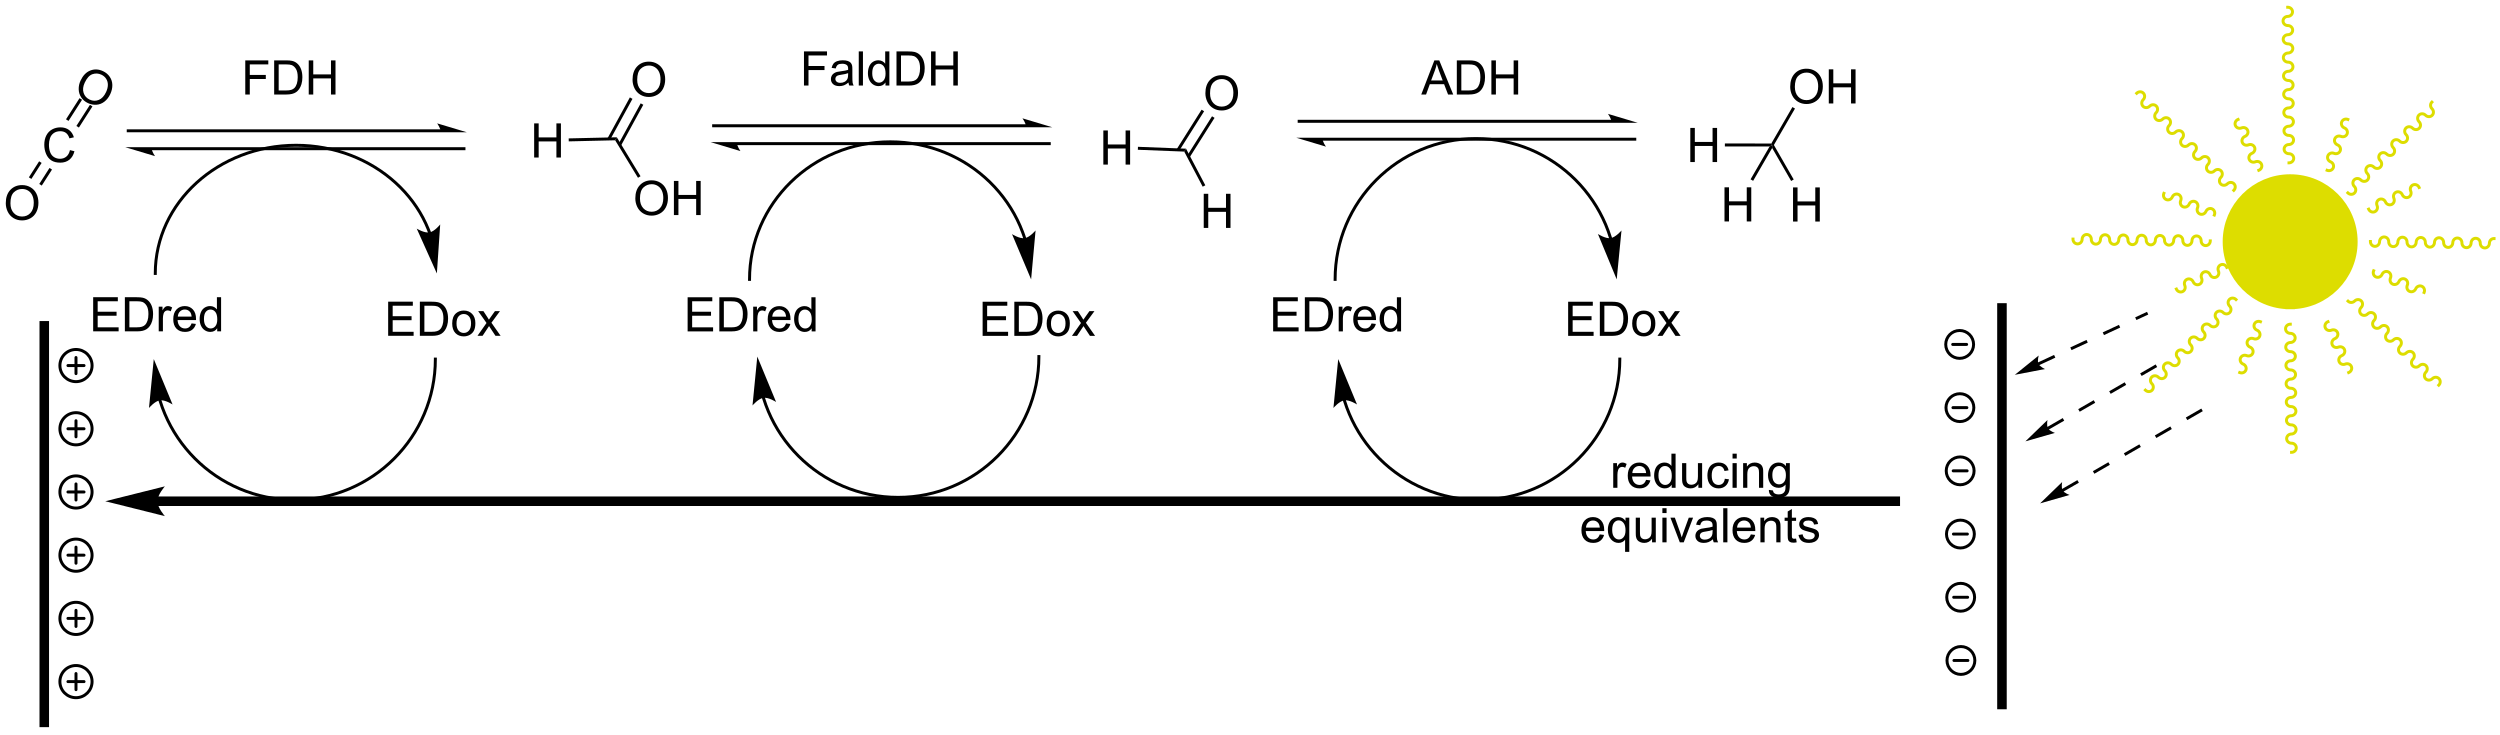 <?xml version="1.0" encoding="UTF-8"?>
<!DOCTYPE svg PUBLIC '-//W3C//DTD SVG 1.0//EN'
          'http://www.w3.org/TR/2001/REC-SVG-20010904/DTD/svg10.dtd'>
<svg stroke-dasharray="none" shape-rendering="auto" xmlns="http://www.w3.org/2000/svg" font-family="'Dialog'" text-rendering="auto" width="1024" fill-opacity="1" color-interpolation="auto" color-rendering="auto" preserveAspectRatio="xMidYMid meet" font-size="12px" viewBox="0 0 1024 301" fill="black" xmlns:xlink="http://www.w3.org/1999/xlink" stroke="black" image-rendering="auto" stroke-miterlimit="10" stroke-linecap="square" stroke-linejoin="miter" font-style="normal" stroke-width="1" height="301" stroke-dashoffset="0" font-weight="normal" stroke-opacity="1"
><!--Generated by the Batik Graphics2D SVG Generator--><defs id="genericDefs"
  /><g
  ><defs id="defs1"
    ><clipPath clipPathUnits="userSpaceOnUse" id="clipPath1"
      ><path d="M1.046 0.766 L432.52 0.766 L432.52 127.282 L1.046 127.282 L1.046 0.766 Z"
      /></clipPath
      ><clipPath clipPathUnits="userSpaceOnUse" id="clipPath2"
      ><path d="M25.874 204.637 L25.874 327.636 L445.351 327.636 L445.351 204.637 Z"
      /></clipPath
      ><clipPath clipPathUnits="userSpaceOnUse" id="clipPath3"
      ><path d="M25.874 204.637 L25.874 327.458 L445.351 327.458 L445.351 204.637 Z"
      /></clipPath
      ><clipPath clipPathUnits="userSpaceOnUse" id="clipPath4"
      ><path d="M20.272 211.209 L72.256 322.686 L452.441 145.4 L400.457 33.923 Z"
      /></clipPath
      ><clipPath clipPathUnits="userSpaceOnUse" id="clipPath5"
      ><path d="M24.857 209.071 L24.857 221.041 L72.256 322.686 L327.005 203.893 L35.962 203.893 Z"
      /></clipPath
      ><clipPath clipPathUnits="userSpaceOnUse" id="clipPath6"
      ><path d="M25.873 204.632 L25.873 327.63 L445.351 327.63 L445.351 204.632 Z"
      /></clipPath
      ><clipPath clipPathUnits="userSpaceOnUse" id="clipPath7"
      ><path d="M25.873 204.632 L25.873 327.458 L445.351 327.458 L445.351 204.632 Z"
      /></clipPath
    ></defs
    ><g transform="scale(2.373,2.373) translate(-1.046,-0.766) matrix(1.029,0,0,1.029,-25.568,-209.724)"
    ><path d="M99.815 226.25 L47.375 226.25 L47.125 226.25 L47.125 226.75 L47.375 226.75 L99.815 226.75 L100.065 226.75 L100.065 226.25 L99.815 226.25 ZM104.19 226.75 L99.19 225.25 C99.19 225.25 99.815 226.094 99.815 226.75 ZM103.69 229.25 L51.25 229.25 L51 229.25 L51 229.75 L51.25 229.75 L103.69 229.75 L103.94 229.75 L103.94 229.25 L103.69 229.25 ZM46.875 229.25 L51.875 230.75 C51.875 230.75 51.25 229.906 51.25 229.25 Z" stroke="none" clip-path="url(#clipPath3)"
    /></g
    ><g transform="matrix(2.441,0,0,2.441,-63.161,-499.547)"
    ><path d="M98.188 243.585 L98.186 243.581 C98.182 243.571 98.179 243.56 98.175 243.55 C98.112 243.381 98.047 243.214 97.98 243.047 C97.846 242.713 97.703 242.383 97.552 242.058 C96.342 239.454 94.593 237.11 92.43 235.141 C88.109 231.207 82.143 228.777 75.556 228.777 C68.971 228.777 63.004 231.207 58.683 235.141 C54.356 239.081 51.681 244.525 51.681 250.535 L51.681 250.785 L52.181 250.785 L52.181 250.535 C52.181 244.666 54.796 239.356 59.019 235.511 C63.249 231.661 69.095 229.277 75.556 229.277 C82.018 229.277 87.865 231.661 92.094 235.511 C94.207 237.435 95.917 239.726 97.098 242.269 C97.246 242.586 97.385 242.908 97.516 243.233 C97.581 243.396 97.645 243.559 97.706 243.724 C97.71 243.734 97.714 243.745 97.717 243.755 L97.719 243.759 L97.805 243.993 L98.275 243.82 L98.188 243.585 ZM99.181 250.535 L99.741 242.308 C99.741 242.308 98.81 243.49 97.948 243.645 C97.087 243.799 95.803 243.013 95.803 243.013 Z" stroke="none" clip-path="url(#clipPath3)"
    /></g
    ><g transform="matrix(2.441,0,0,2.441,-63.161,-499.547)"
    ><path d="M41.508 260.25 L41.508 254.523 L45.648 254.523 L45.648 255.198 L42.266 255.198 L42.266 256.953 L45.435 256.953 L45.435 257.625 L42.266 257.625 L42.266 259.573 L45.781 259.573 L45.781 260.25 L41.508 260.25 ZM46.828 260.25 L46.828 254.523 L48.802 254.523 Q49.469 254.523 49.82 254.604 Q50.312 254.719 50.661 255.016 Q51.115 255.398 51.339 255.995 Q51.562 256.589 51.562 257.354 Q51.562 258.008 51.409 258.513 Q51.258 259.016 51.018 259.346 Q50.781 259.675 50.497 259.865 Q50.216 260.055 49.815 260.154 Q49.414 260.25 48.896 260.25 L46.828 260.25 ZM47.586 259.573 L48.81 259.573 Q49.375 259.573 49.698 259.469 Q50.021 259.362 50.211 259.172 Q50.482 258.901 50.63 258.448 Q50.781 257.992 50.781 257.344 Q50.781 256.445 50.487 255.964 Q50.193 255.479 49.771 255.315 Q49.466 255.198 48.789 255.198 L47.586 255.198 L47.586 259.573 ZM52.509 260.25 L52.509 256.102 L53.142 256.102 L53.142 256.729 Q53.384 256.289 53.587 256.148 Q53.793 256.008 54.04 256.008 Q54.395 256.008 54.762 256.234 L54.52 256.885 Q54.262 256.734 54.004 256.734 Q53.775 256.734 53.59 256.872 Q53.408 257.01 53.329 257.258 Q53.212 257.633 53.212 258.078 L53.212 260.25 L52.509 260.25 ZM58.02 258.914 L58.746 259.003 Q58.574 259.641 58.108 259.992 Q57.645 260.344 56.923 260.344 Q56.012 260.344 55.478 259.784 Q54.947 259.221 54.947 258.211 Q54.947 257.164 55.486 256.586 Q56.025 256.008 56.884 256.008 Q57.715 256.008 58.241 256.575 Q58.77 257.141 58.77 258.167 Q58.77 258.229 58.767 258.354 L55.673 258.354 Q55.712 259.039 56.059 259.404 Q56.408 259.766 56.926 259.766 Q57.314 259.766 57.587 259.562 Q57.861 259.359 58.02 258.914 ZM55.712 257.776 L58.027 257.776 Q57.98 257.253 57.762 256.992 Q57.426 256.586 56.892 256.586 Q56.408 256.586 56.077 256.911 Q55.746 257.234 55.712 257.776 ZM62.32 260.25 L62.32 259.727 Q61.927 260.344 61.161 260.344 Q60.664 260.344 60.247 260.07 Q59.833 259.797 59.604 259.307 Q59.375 258.815 59.375 258.18 Q59.375 257.557 59.581 257.052 Q59.789 256.547 60.203 256.279 Q60.617 256.008 61.13 256.008 Q61.505 256.008 61.797 256.167 Q62.091 256.323 62.273 256.578 L62.273 254.523 L62.974 254.523 L62.974 260.25 L62.32 260.25 ZM60.099 258.18 Q60.099 258.977 60.435 259.372 Q60.771 259.766 61.227 259.766 Q61.688 259.766 62.01 259.388 Q62.333 259.01 62.333 258.237 Q62.333 257.385 62.005 256.987 Q61.677 256.589 61.195 256.589 Q60.727 256.589 60.411 256.971 Q60.099 257.354 60.099 258.18 Z" stroke="none" clip-path="url(#clipPath3)"
    /></g
    ><g transform="matrix(2.441,0,0,2.441,-63.161,-499.547)"
    ><path d="M91.008 261 L91.008 255.273 L95.148 255.273 L95.148 255.948 L91.766 255.948 L91.766 257.703 L94.935 257.703 L94.935 258.375 L91.766 258.375 L91.766 260.323 L95.281 260.323 L95.281 261 L91.008 261 ZM96.328 261 L96.328 255.273 L98.302 255.273 Q98.969 255.273 99.32 255.354 Q99.812 255.469 100.162 255.766 Q100.615 256.148 100.838 256.745 Q101.062 257.339 101.062 258.104 Q101.062 258.758 100.909 259.263 Q100.758 259.766 100.518 260.096 Q100.281 260.425 99.997 260.615 Q99.716 260.805 99.315 260.904 Q98.914 261 98.396 261 L96.328 261 ZM97.086 260.323 L98.31 260.323 Q98.875 260.323 99.198 260.219 Q99.521 260.112 99.711 259.922 Q99.982 259.651 100.13 259.198 Q100.281 258.742 100.281 258.094 Q100.281 257.195 99.987 256.714 Q99.693 256.229 99.271 256.065 Q98.966 255.948 98.289 255.948 L97.086 255.948 L97.086 260.323 ZM101.754 258.925 Q101.754 257.773 102.394 257.219 Q102.931 256.758 103.699 256.758 Q104.556 256.758 105.098 257.318 Q105.642 257.878 105.642 258.867 Q105.642 259.667 105.4 260.128 Q105.16 260.586 104.702 260.841 Q104.243 261.094 103.699 261.094 Q102.829 261.094 102.29 260.536 Q101.754 259.977 101.754 258.925 ZM102.478 258.925 Q102.478 259.721 102.824 260.12 Q103.173 260.516 103.699 260.516 Q104.223 260.516 104.569 260.117 Q104.918 259.719 104.918 258.901 Q104.918 258.133 104.569 257.737 Q104.22 257.339 103.699 257.339 Q103.173 257.339 102.824 257.734 Q102.478 258.128 102.478 258.925 ZM105.997 261 L107.513 258.844 L106.109 256.852 L106.99 256.852 L107.625 257.823 Q107.805 258.102 107.914 258.289 Q108.086 258.031 108.232 257.831 L108.93 256.852 L109.771 256.852 L108.336 258.805 L109.88 261 L109.016 261 L108.164 259.711 L107.938 259.362 L106.849 261 L105.997 261 Z" stroke="none" clip-path="url(#clipPath3)"
    /></g
    ><g transform="matrix(2.441,0,0,2.441,-63.161,-499.547)"
    ><path d="M198.065 225.5 L145.625 225.5 L145.375 225.5 L145.375 226 L145.625 226 L198.065 226 L198.315 226 L198.315 225.5 L198.065 225.5 ZM202.44 226 L197.44 224.5 C197.44 224.5 198.065 225.344 198.065 226 ZM201.94 228.5 L149.5 228.5 L149.25 228.5 L149.25 229 L149.5 229 L201.94 229 L202.19 229 L202.19 228.5 L201.94 228.5 ZM145.125 228.5 L150.125 230 C150.125 230 149.5 229.156 149.5 228.5 Z" stroke="none" clip-path="url(#clipPath3)"
    /></g
    ><g transform="matrix(2.441,0,0,2.441,-63.161,-499.547)"
    ><path d="M37.611 229.837 L38.369 230.027 Q38.132 230.962 37.512 231.454 Q36.892 231.943 35.999 231.943 Q35.072 231.943 34.491 231.566 Q33.913 231.188 33.608 230.475 Q33.306 229.758 33.306 228.938 Q33.306 228.042 33.648 227.378 Q33.991 226.712 34.621 226.365 Q35.252 226.019 36.01 226.019 Q36.869 226.019 37.455 226.456 Q38.041 226.894 38.273 227.688 L37.525 227.863 Q37.327 227.238 36.947 226.954 Q36.569 226.667 35.994 226.667 Q35.335 226.667 34.89 226.985 Q34.447 227.3 34.267 227.834 Q34.088 228.368 34.088 228.933 Q34.088 229.665 34.301 230.209 Q34.515 230.753 34.963 231.024 Q35.413 231.292 35.937 231.292 Q36.572 231.292 37.012 230.925 Q37.455 230.558 37.611 229.837 Z" stroke="none" clip-path="url(#clipPath3)"
    /></g
    ><g transform="matrix(2.212,1.032,-1.032,2.212,173.045,-488.182)"
    ><path d="M38.282 217.771 Q38.282 216.344 39.048 215.539 Q39.813 214.732 41.024 214.732 Q41.816 214.732 42.452 215.112 Q43.09 215.489 43.423 216.167 Q43.759 216.844 43.759 217.703 Q43.759 218.575 43.407 219.263 Q43.056 219.95 42.41 220.305 Q41.767 220.659 41.019 220.659 Q40.212 220.659 39.574 220.268 Q38.938 219.875 38.61 219.2 Q38.282 218.523 38.282 217.771 ZM39.063 217.781 Q39.063 218.818 39.618 219.414 Q40.175 220.008 41.017 220.008 Q41.871 220.008 42.423 219.406 Q42.977 218.805 42.977 217.7 Q42.977 217 42.741 216.479 Q42.504 215.958 42.048 215.672 Q41.595 215.383 41.027 215.383 Q40.222 215.383 39.642 215.937 Q39.063 216.489 39.063 217.781 Z" stroke="none" clip-path="url(#clipPath5)"
    /></g
    ><g transform="matrix(2.441,0,0,2.441,-63.159,-499.533)"
    ><path d="M39.115 226.047 L41.387 222.5 L40.966 222.23 L38.694 225.778 ZM37.372 224.931 L39.643 221.384 L39.222 221.114 L36.951 224.662 Z" stroke="none" clip-path="url(#clipPath7)"
    /></g
    ><g transform="matrix(2.441,0,0,2.441,-63.159,-499.533)"
    ><path d="M115.505 231.075 L115.505 225.348 L116.263 225.348 L116.263 227.7 L119.24 227.7 L119.24 225.348 L119.997 225.348 L119.997 231.075 L119.24 231.075 L119.24 228.374 L116.263 228.374 L116.263 231.075 L115.505 231.075 Z" stroke="none" clip-path="url(#clipPath7)"
    /></g
    ><g transform="matrix(2.441,0,0,2.441,-63.159,-499.533)"
    ><path d="M121.311 228.366 L121.299 227.867 L129.375 227.678 L129.098 228.184 Z" stroke="none" clip-path="url(#clipPath7)"
    /></g
    ><g transform="matrix(2.441,0,0,2.441,-63.159,-499.533)"
    ><path d="M132.015 218.026 Q132.015 216.599 132.781 215.794 Q133.546 214.987 134.757 214.987 Q135.549 214.987 136.184 215.367 Q136.822 215.745 137.156 216.422 Q137.492 217.099 137.492 217.958 Q137.492 218.831 137.14 219.518 Q136.788 220.206 136.143 220.56 Q135.499 220.914 134.752 220.914 Q133.945 220.914 133.307 220.523 Q132.671 220.13 132.343 219.456 Q132.015 218.779 132.015 218.026 ZM132.796 218.036 Q132.796 219.073 133.351 219.669 Q133.908 220.263 134.749 220.263 Q135.604 220.263 136.156 219.661 Q136.71 219.06 136.71 217.956 Q136.71 217.255 136.473 216.734 Q136.236 216.213 135.781 215.927 Q135.327 215.638 134.76 215.638 Q133.955 215.638 133.374 216.193 Q132.796 216.745 132.796 218.036 Z" stroke="none" clip-path="url(#clipPath7)"
    /></g
    ><g transform="matrix(2.441,0,0,2.441,-63.159,-499.533)"
    ><path d="M130.077 229.072 L133.821 222.222 L133.383 221.982 L129.639 228.832 ZM128.261 228.079 L132.005 221.229 L131.566 220.989 L127.822 227.839 Z" stroke="none" clip-path="url(#clipPath7)"
    /></g
    ><g transform="matrix(2.441,0,0,2.441,-63.159,-499.533)"
    ><path d="M132.481 237.939 Q132.481 236.512 133.246 235.707 Q134.012 234.9 135.223 234.9 Q136.015 234.9 136.65 235.28 Q137.288 235.658 137.621 236.335 Q137.957 237.012 137.957 237.871 Q137.957 238.744 137.606 239.431 Q137.254 240.119 136.608 240.473 Q135.965 240.827 135.218 240.827 Q134.41 240.827 133.772 240.436 Q133.137 240.043 132.809 239.369 Q132.481 238.692 132.481 237.939 ZM133.262 237.95 Q133.262 238.986 133.817 239.582 Q134.374 240.176 135.215 240.176 Q136.069 240.176 136.621 239.575 Q137.176 238.973 137.176 237.869 Q137.176 237.168 136.939 236.647 Q136.702 236.126 136.246 235.84 Q135.793 235.551 135.226 235.551 Q134.421 235.551 133.84 236.106 Q133.262 236.658 133.262 237.95 ZM138.956 240.728 L138.956 235.001 L139.714 235.001 L139.714 237.353 L142.69 237.353 L142.69 235.001 L143.448 235.001 L143.448 240.728 L142.69 240.728 L142.69 238.028 L139.714 238.028 L139.714 240.728 L138.956 240.728 Z" stroke="none" clip-path="url(#clipPath7)"
    /></g
    ><g transform="matrix(2.441,0,0,2.441,-63.159,-499.533)"
    ><path d="M129.098 228.184 L129.375 227.678 L133.355 234.214 L132.928 234.474 Z" stroke="none" clip-path="url(#clipPath7)"
    /></g
    ><g transform="matrix(2.441,0,0,2.441,-63.159,-499.533)"
    ><path d="M211.015 232.261 L211.015 226.534 L211.772 226.534 L211.772 228.886 L214.749 228.886 L214.749 226.534 L215.507 226.534 L215.507 232.261 L214.749 232.261 L214.749 229.56 L211.772 229.56 L211.772 232.261 L211.015 232.261 Z" stroke="none" clip-path="url(#clipPath7)"
    /></g
    ><g transform="matrix(2.441,0,0,2.441,-63.159,-499.533)"
    ><path d="M216.805 229.775 L216.824 229.276 L224.894 229.592 L224.586 230.08 Z" stroke="none" clip-path="url(#clipPath7)"
    /></g
    ><g transform="matrix(2.441,0,0,2.441,-63.159,-499.533)"
    ><path d="M228.139 220.296 Q228.139 218.869 228.905 218.064 Q229.67 217.257 230.881 217.257 Q231.673 217.257 232.308 217.637 Q232.946 218.014 233.28 218.691 Q233.616 219.369 233.616 220.228 Q233.616 221.1 233.264 221.788 Q232.912 222.475 232.267 222.829 Q231.623 223.184 230.876 223.184 Q230.069 223.184 229.431 222.793 Q228.795 222.4 228.467 221.725 Q228.139 221.048 228.139 220.296 ZM228.92 220.306 Q228.92 221.343 229.475 221.939 Q230.032 222.533 230.873 222.533 Q231.728 222.533 232.28 221.931 Q232.834 221.329 232.834 220.225 Q232.834 219.525 232.597 219.004 Q232.36 218.483 231.905 218.197 Q231.452 217.908 230.884 217.908 Q230.079 217.908 229.498 218.462 Q228.92 219.014 228.92 220.306 Z" stroke="none" clip-path="url(#clipPath7)"
    /></g
    ><g transform="matrix(2.441,0,0,2.441,-63.159,-499.533)"
    ><path d="M225.508 231.027 L229.676 224.42 L229.253 224.154 L225.085 230.76 ZM223.757 229.923 L227.925 223.316 L227.502 223.049 L223.335 229.656 Z" stroke="none" clip-path="url(#clipPath7)"
    /></g
    ><g transform="matrix(2.441,0,0,2.441,-63.159,-499.533)"
    ><path d="M227.861 242.888 L227.861 237.161 L228.619 237.161 L228.619 239.513 L231.596 239.513 L231.596 237.161 L232.353 237.161 L232.353 242.888 L231.596 242.888 L231.596 240.188 L228.619 240.188 L228.619 242.888 L227.861 242.888 Z" stroke="none" clip-path="url(#clipPath7)"
    /></g
    ><g transform="matrix(2.441,0,0,2.441,-63.159,-499.533)"
    ><path d="M224.586 230.08 L224.894 229.592 L228.128 235.737 L227.686 235.97 Z" stroke="none" clip-path="url(#clipPath7)"
    /></g
    ><g transform="matrix(2.441,0,0,2.441,-63.159,-499.533)"
    ><path d="M309.508 231.835 L309.508 226.108 L310.266 226.108 L310.266 228.46 L313.243 228.46 L313.243 226.108 L314.001 226.108 L314.001 231.835 L313.243 231.835 L313.243 229.134 L310.266 229.134 L310.266 231.835 L309.508 231.835 Z" stroke="none" clip-path="url(#clipPath7)"
    /></g
    ><g transform="matrix(2.441,0,0,2.441,-63.159,-499.533)"
    ><path d="M315.308 229.215 L315.309 228.715 L323.099 228.726 L323.243 228.976 L322.809 229.225 Z" stroke="none" clip-path="url(#clipPath7)"
    /></g
    ><g transform="matrix(2.441,0,0,2.441,-63.159,-499.533)"
    ><path d="M326.27 219.21 Q326.27 217.783 327.035 216.979 Q327.801 216.171 329.012 216.171 Q329.804 216.171 330.439 216.552 Q331.077 216.929 331.41 217.606 Q331.746 218.283 331.746 219.143 Q331.746 220.015 331.395 220.703 Q331.043 221.39 330.397 221.744 Q329.754 222.098 329.007 222.098 Q328.199 222.098 327.561 221.708 Q326.926 221.315 326.598 220.64 Q326.27 219.963 326.27 219.21 ZM327.051 219.221 Q327.051 220.257 327.606 220.854 Q328.163 221.447 329.004 221.447 Q329.858 221.447 330.41 220.846 Q330.965 220.244 330.965 219.14 Q330.965 218.44 330.728 217.919 Q330.491 217.398 330.035 217.112 Q329.582 216.822 329.014 216.822 Q328.21 216.822 327.629 217.377 Q327.051 217.929 327.051 219.221 ZM332.745 222 L332.745 216.273 L333.503 216.273 L333.503 218.625 L336.479 218.625 L336.479 216.273 L337.237 216.273 L337.237 222 L336.479 222 L336.479 219.299 L333.503 219.299 L333.503 222 L332.745 222 Z" stroke="none" clip-path="url(#clipPath7)"
    /></g
    ><g transform="matrix(2.441,0,0,2.441,-63.159,-499.533)"
    ><path d="M323.531 228.976 L323.243 228.976 L323.099 228.726 L326.642 222.609 L327.074 222.859 Z" stroke="none" clip-path="url(#clipPath7)"
    /></g
    ><g transform="matrix(2.441,0,0,2.441,-63.159,-499.533)"
    ><path d="M326.745 241.818 L326.745 236.091 L327.502 236.091 L327.502 238.443 L330.479 238.443 L330.479 236.091 L331.237 236.091 L331.237 241.818 L330.479 241.818 L330.479 239.118 L327.502 239.118 L327.502 241.818 L326.745 241.818 Z" stroke="none" clip-path="url(#clipPath7)"
    /></g
    ><g transform="matrix(2.441,0,0,2.441,-63.159,-499.533)"
    ><path d="M323.242 229.476 L323.243 228.976 L323.531 228.976 L326.86 234.76 L326.427 235.01 Z" stroke="none" clip-path="url(#clipPath7)"
    /></g
    ><g transform="matrix(2.441,0,0,2.441,-63.159,-499.533)"
    ><path d="M315.245 241.802 L315.245 236.075 L316.002 236.075 L316.002 238.427 L318.979 238.427 L318.979 236.075 L319.737 236.075 L319.737 241.802 L318.979 241.802 L318.979 239.101 L316.002 239.101 L316.002 241.802 L315.245 241.802 Z" stroke="none" clip-path="url(#clipPath7)"
    /></g
    ><g transform="matrix(2.441,0,0,2.441,-63.159,-499.533)"
    ><path d="M322.809 229.225 L323.243 228.976 L323.242 229.476 L320.052 234.984 L319.619 234.733 Z" stroke="none" clip-path="url(#clipPath7)"
    /></g
    ><g transform="matrix(2.441,0,0,2.441,-63.159,-499.533)"
    ><path d="M296.315 224.75 L243.875 224.75 L243.625 224.75 L243.625 225.25 L243.875 225.25 L296.315 225.25 L296.565 225.25 L296.565 224.75 L296.315 224.75 ZM300.69 225.25 L295.69 223.75 C295.69 223.75 296.315 224.594 296.315 225.25 ZM300.19 227.75 L247.75 227.75 L247.5 227.75 L247.5 228.25 L247.75 228.25 L300.19 228.25 L300.44 228.25 L300.44 227.75 L300.19 227.75 ZM243.375 227.75 L248.375 229.25 C248.375 229.25 247.75 228.406 247.75 227.75 Z" stroke="none" clip-path="url(#clipPath7)"
    /></g
    ><g transform="matrix(2.441,0,0,2.441,-63.159,-499.533)"
    ><path d="M198.061 244.55 C198.058 244.538 198.054 244.527 198.05 244.516 C198.043 244.493 198.036 244.47 198.028 244.447 C198.013 244.402 197.998 244.356 197.983 244.311 C197.953 244.22 197.922 244.129 197.891 244.039 C197.828 243.858 197.764 243.678 197.697 243.5 C197.563 243.142 197.42 242.789 197.269 242.44 C196.061 239.649 194.312 237.135 192.151 235.024 C187.829 230.801 181.86 228.192 175.271 228.192 C168.682 228.192 162.713 230.801 158.391 235.024 C154.068 239.248 151.396 245.082 151.396 251.524 L151.396 251.774 L151.896 251.774 L151.896 251.524 C151.896 245.217 154.513 239.511 158.74 235.381 C162.969 231.25 168.812 228.692 175.271 228.692 C181.73 228.692 187.573 231.25 191.802 235.381 C193.916 237.447 195.627 239.907 196.81 242.638 C196.958 242.98 197.097 243.326 197.228 243.675 C197.294 243.85 197.357 244.026 197.419 244.203 C197.449 244.291 197.479 244.38 197.509 244.468 C197.524 244.513 197.538 244.557 197.553 244.602 C197.56 244.624 197.567 244.647 197.574 244.669 C197.578 244.68 197.582 244.691 197.585 244.702 L197.661 244.94 L198.138 244.788 L198.061 244.55 ZM198.896 251.524 L199.643 243.311 C199.643 243.311 198.685 244.472 197.82 244.607 C196.956 244.741 195.69 243.926 195.69 243.926 Z" stroke="none" clip-path="url(#clipPath7)"
    /></g
    ><g transform="matrix(2.441,0,0,2.441,-63.159,-499.533)"
    ><path d="M141.258 260.25 L141.258 254.523 L145.398 254.523 L145.398 255.198 L142.016 255.198 L142.016 256.953 L145.185 256.953 L145.185 257.625 L142.016 257.625 L142.016 259.573 L145.531 259.573 L145.531 260.25 L141.258 260.25 ZM146.578 260.25 L146.578 254.523 L148.552 254.523 Q149.219 254.523 149.57 254.604 Q150.062 254.719 150.411 255.016 Q150.865 255.398 151.089 255.995 Q151.312 256.589 151.312 257.354 Q151.312 258.008 151.159 258.513 Q151.008 259.016 150.768 259.346 Q150.531 259.675 150.247 259.865 Q149.966 260.055 149.565 260.154 Q149.164 260.25 148.646 260.25 L146.578 260.25 ZM147.336 259.573 L148.56 259.573 Q149.125 259.573 149.448 259.469 Q149.771 259.362 149.961 259.172 Q150.232 258.901 150.38 258.448 Q150.531 257.992 150.531 257.344 Q150.531 256.445 150.237 255.964 Q149.943 255.479 149.521 255.315 Q149.216 255.198 148.539 255.198 L147.336 255.198 L147.336 259.573 ZM152.259 260.25 L152.259 256.102 L152.892 256.102 L152.892 256.729 Q153.134 256.289 153.337 256.148 Q153.543 256.008 153.79 256.008 Q154.144 256.008 154.512 256.234 L154.269 256.885 Q154.012 256.734 153.754 256.734 Q153.525 256.734 153.34 256.872 Q153.157 257.01 153.079 257.258 Q152.962 257.633 152.962 258.078 L152.962 260.25 L152.259 260.25 ZM157.769 258.914 L158.496 259.003 Q158.324 259.641 157.858 259.992 Q157.394 260.344 156.673 260.344 Q155.762 260.344 155.228 259.784 Q154.697 259.221 154.697 258.211 Q154.697 257.164 155.236 256.586 Q155.775 256.008 156.634 256.008 Q157.465 256.008 157.991 256.575 Q158.519 257.141 158.519 258.167 Q158.519 258.229 158.517 258.354 L155.423 258.354 Q155.462 259.039 155.809 259.404 Q156.157 259.766 156.676 259.766 Q157.064 259.766 157.337 259.562 Q157.611 259.359 157.769 258.914 ZM155.462 257.776 L157.777 257.776 Q157.731 257.253 157.512 256.992 Q157.176 256.586 156.642 256.586 Q156.157 256.586 155.827 256.911 Q155.496 257.234 155.462 257.776 ZM162.07 260.25 L162.07 259.727 Q161.677 260.344 160.911 260.344 Q160.414 260.344 159.997 260.07 Q159.583 259.797 159.354 259.307 Q159.125 258.815 159.125 258.18 Q159.125 257.557 159.331 257.052 Q159.539 256.547 159.953 256.279 Q160.367 256.008 160.88 256.008 Q161.255 256.008 161.547 256.167 Q161.841 256.323 162.023 256.578 L162.023 254.523 L162.724 254.523 L162.724 260.25 L162.07 260.25 ZM159.849 258.18 Q159.849 258.977 160.185 259.372 Q160.521 259.766 160.977 259.766 Q161.438 259.766 161.76 259.388 Q162.083 259.01 162.083 258.237 Q162.083 257.385 161.755 256.987 Q161.427 256.589 160.945 256.589 Q160.477 256.589 160.161 256.971 Q159.849 257.354 159.849 258.18 Z" stroke="none" clip-path="url(#clipPath7)"
    /></g
    ><g transform="matrix(2.441,0,0,2.441,-63.159,-499.533)"
    ><path d="M190.758 261 L190.758 255.273 L194.898 255.273 L194.898 255.948 L191.516 255.948 L191.516 257.703 L194.685 257.703 L194.685 258.375 L191.516 258.375 L191.516 260.323 L195.031 260.323 L195.031 261 L190.758 261 ZM196.078 261 L196.078 255.273 L198.052 255.273 Q198.719 255.273 199.07 255.354 Q199.562 255.469 199.911 255.766 Q200.365 256.148 200.589 256.745 Q200.812 257.339 200.812 258.104 Q200.812 258.758 200.659 259.263 Q200.508 259.766 200.268 260.096 Q200.031 260.425 199.747 260.615 Q199.466 260.805 199.065 260.904 Q198.664 261 198.146 261 L196.078 261 ZM196.836 260.323 L198.06 260.323 Q198.625 260.323 198.948 260.219 Q199.271 260.112 199.461 259.922 Q199.732 259.651 199.88 259.198 Q200.031 258.742 200.031 258.094 Q200.031 257.195 199.737 256.714 Q199.443 256.229 199.021 256.065 Q198.716 255.948 198.039 255.948 L196.836 255.948 L196.836 260.323 ZM201.504 258.925 Q201.504 257.773 202.144 257.219 Q202.681 256.758 203.449 256.758 Q204.306 256.758 204.848 257.318 Q205.392 257.878 205.392 258.867 Q205.392 259.667 205.15 260.128 Q204.91 260.586 204.452 260.841 Q203.994 261.094 203.449 261.094 Q202.579 261.094 202.04 260.536 Q201.504 259.977 201.504 258.925 ZM202.228 258.925 Q202.228 259.721 202.574 260.12 Q202.923 260.516 203.449 260.516 Q203.973 260.516 204.319 260.117 Q204.668 259.719 204.668 258.901 Q204.668 258.133 204.319 257.737 Q203.97 257.339 203.449 257.339 Q202.923 257.339 202.574 257.734 Q202.228 258.128 202.228 258.925 ZM205.747 261 L207.263 258.844 L205.859 256.852 L206.74 256.852 L207.375 257.823 Q207.555 258.102 207.664 258.289 Q207.836 258.031 207.982 257.831 L208.68 256.852 L209.521 256.852 L208.086 258.805 L209.63 261 L208.766 261 L207.914 259.711 L207.688 259.362 L206.599 261 L205.747 261 Z" stroke="none" clip-path="url(#clipPath7)"
    /></g
    ><g transform="matrix(2.441,0,0,2.441,-63.159,-499.533)"
    ><path d="M296.371 244.544 L296.37 244.541 L296.369 244.539 L296.367 244.53 C296.363 244.518 296.359 244.506 296.356 244.494 C296.349 244.47 296.341 244.447 296.334 244.424 C296.102 243.677 295.833 242.945 295.531 242.23 C294.323 239.374 292.575 236.802 290.415 234.642 C286.092 230.319 280.123 227.649 273.533 227.649 C266.942 227.649 260.973 230.319 256.65 234.642 C252.328 238.964 249.657 244.934 249.657 251.524 L249.657 251.774 L250.157 251.774 L250.157 251.524 C250.157 245.066 252.775 239.223 257.004 234.995 C261.232 230.767 267.075 228.149 273.533 228.149 C279.99 228.149 285.833 230.767 290.061 234.995 C292.176 237.11 293.888 239.629 295.071 242.425 C295.366 243.124 295.629 243.841 295.856 244.572 C295.864 244.595 295.871 244.619 295.878 244.641 C295.881 244.653 295.885 244.664 295.888 244.675 L295.891 244.684 L295.892 244.688 L295.893 244.692 L295.967 244.93 L296.445 244.782 L296.371 244.544 ZM297.158 251.524 L297.961 243.317 C297.961 243.317 296.995 244.471 296.129 244.6 C295.264 244.728 294.004 243.904 294.004 243.904 Z" stroke="none" clip-path="url(#clipPath7)"
    /></g
    ><g transform="matrix(2.441,0,0,2.441,-63.159,-499.533)"
    ><path d="M239.508 260.25 L239.508 254.523 L243.648 254.523 L243.648 255.198 L240.266 255.198 L240.266 256.953 L243.435 256.953 L243.435 257.625 L240.266 257.625 L240.266 259.573 L243.781 259.573 L243.781 260.25 L239.508 260.25 ZM244.828 260.25 L244.828 254.523 L246.802 254.523 Q247.469 254.523 247.82 254.604 Q248.312 254.719 248.661 255.016 Q249.115 255.398 249.339 255.995 Q249.562 256.589 249.562 257.354 Q249.562 258.008 249.409 258.513 Q249.258 259.016 249.018 259.346 Q248.781 259.675 248.497 259.865 Q248.216 260.055 247.815 260.154 Q247.414 260.25 246.896 260.25 L244.828 260.25 ZM245.586 259.573 L246.81 259.573 Q247.375 259.573 247.698 259.469 Q248.021 259.362 248.211 259.172 Q248.482 258.901 248.63 258.448 Q248.781 257.992 248.781 257.344 Q248.781 256.445 248.487 255.964 Q248.193 255.479 247.771 255.315 Q247.466 255.198 246.789 255.198 L245.586 255.198 L245.586 259.573 ZM250.509 260.25 L250.509 256.102 L251.142 256.102 L251.142 256.729 Q251.384 256.289 251.587 256.148 Q251.793 256.008 252.04 256.008 Q252.394 256.008 252.762 256.234 L252.519 256.885 Q252.262 256.734 252.004 256.734 Q251.775 256.734 251.59 256.872 Q251.407 257.01 251.329 257.258 Q251.212 257.633 251.212 258.078 L251.212 260.25 L250.509 260.25 ZM256.019 258.914 L256.746 259.003 Q256.574 259.641 256.108 259.992 Q255.644 260.344 254.923 260.344 Q254.012 260.344 253.478 259.784 Q252.947 259.221 252.947 258.211 Q252.947 257.164 253.486 256.586 Q254.025 256.008 254.884 256.008 Q255.715 256.008 256.241 256.575 Q256.769 257.141 256.769 258.167 Q256.769 258.229 256.767 258.354 L253.673 258.354 Q253.712 259.039 254.059 259.404 Q254.407 259.766 254.926 259.766 Q255.314 259.766 255.587 259.562 Q255.861 259.359 256.019 258.914 ZM253.712 257.776 L256.027 257.776 Q255.981 257.253 255.762 256.992 Q255.426 256.586 254.892 256.586 Q254.407 256.586 254.077 256.911 Q253.746 257.234 253.712 257.776 ZM260.32 260.25 L260.32 259.727 Q259.927 260.344 259.161 260.344 Q258.664 260.344 258.247 260.07 Q257.833 259.797 257.604 259.307 Q257.375 258.815 257.375 258.18 Q257.375 257.557 257.581 257.052 Q257.789 256.547 258.203 256.279 Q258.617 256.008 259.13 256.008 Q259.505 256.008 259.797 256.167 Q260.091 256.323 260.273 256.578 L260.273 254.523 L260.974 254.523 L260.974 260.25 L260.32 260.25 ZM258.099 258.18 Q258.099 258.977 258.435 259.372 Q258.771 259.766 259.227 259.766 Q259.688 259.766 260.01 259.388 Q260.333 259.01 260.333 258.237 Q260.333 257.385 260.005 256.987 Q259.677 256.589 259.195 256.589 Q258.727 256.589 258.411 256.971 Q258.099 257.354 258.099 258.18 Z" stroke="none" clip-path="url(#clipPath7)"
    /></g
    ><g transform="matrix(2.441,0,0,2.441,-63.159,-499.533)"
    ><path d="M289.008 261 L289.008 255.273 L293.148 255.273 L293.148 255.948 L289.766 255.948 L289.766 257.703 L292.935 257.703 L292.935 258.375 L289.766 258.375 L289.766 260.323 L293.281 260.323 L293.281 261 L289.008 261 ZM294.328 261 L294.328 255.273 L296.302 255.273 Q296.969 255.273 297.32 255.354 Q297.812 255.469 298.161 255.766 Q298.615 256.148 298.839 256.745 Q299.062 257.339 299.062 258.104 Q299.062 258.758 298.909 259.263 Q298.758 259.766 298.518 260.096 Q298.281 260.425 297.997 260.615 Q297.716 260.805 297.315 260.904 Q296.914 261 296.396 261 L294.328 261 ZM295.086 260.323 L296.31 260.323 Q296.875 260.323 297.198 260.219 Q297.521 260.112 297.711 259.922 Q297.982 259.651 298.13 259.198 Q298.281 258.742 298.281 258.094 Q298.281 257.195 297.987 256.714 Q297.693 256.229 297.271 256.065 Q296.966 255.948 296.289 255.948 L295.086 255.948 L295.086 260.323 ZM299.754 258.925 Q299.754 257.773 300.394 257.219 Q300.931 256.758 301.699 256.758 Q302.556 256.758 303.098 257.318 Q303.642 257.878 303.642 258.867 Q303.642 259.667 303.4 260.128 Q303.16 260.586 302.702 260.841 Q302.243 261.094 301.699 261.094 Q300.829 261.094 300.29 260.536 Q299.754 259.977 299.754 258.925 ZM300.478 258.925 Q300.478 259.721 300.824 260.12 Q301.173 260.516 301.699 260.516 Q302.223 260.516 302.569 260.117 Q302.918 259.719 302.918 258.901 Q302.918 258.133 302.569 257.737 Q302.22 257.339 301.699 257.339 Q301.173 257.339 300.824 257.734 Q300.478 258.128 300.478 258.925 ZM303.997 261 L305.513 258.844 L304.109 256.852 L304.99 256.852 L305.625 257.823 Q305.805 258.102 305.914 258.289 Q306.086 258.031 306.232 257.831 L306.93 256.852 L307.771 256.852 L306.336 258.805 L307.88 261 L307.016 261 L306.164 259.711 L305.938 259.362 L304.849 261 L303.997 261 Z" stroke="none" clip-path="url(#clipPath7)"
    /></g
    ><g transform="matrix(2.441,0,0,2.441,-63.159,-499.533)"
    ><path d="M52.464 271.876 L52.465 271.878 L52.466 271.881 L52.468 271.89 C52.472 271.902 52.476 271.913 52.479 271.925 C52.486 271.949 52.494 271.972 52.501 271.995 C52.733 272.743 53.002 273.475 53.304 274.189 C54.512 277.045 56.26 279.617 58.42 281.778 C62.742 286.1 68.712 288.771 75.302 288.771 C81.893 288.771 87.862 286.1 92.185 281.778 C96.507 277.456 99.177 271.486 99.177 264.896 L99.177 264.646 L98.677 264.646 L98.677 264.896 C98.677 271.353 96.06 277.196 91.831 281.424 C87.603 285.653 81.76 288.271 75.302 288.271 C68.845 288.271 63.002 285.653 58.774 281.424 C56.659 279.31 54.947 276.791 53.764 273.994 C53.469 273.295 53.206 272.579 52.978 271.847 C52.971 271.824 52.964 271.801 52.957 271.778 C52.954 271.767 52.95 271.755 52.947 271.744 L52.944 271.735 L52.943 271.731 L52.942 271.728 L52.868 271.489 L52.39 271.637 L52.464 271.876 ZM51.678 264.896 L50.874 273.103 C50.874 273.103 51.84 271.948 52.706 271.82 C53.571 271.691 54.831 272.515 54.831 272.515 Z" stroke="none" clip-path="url(#clipPath7)"
    /></g
    ><g transform="matrix(2.441,0,0,2.441,-63.159,-499.533)"
    ><path d="M153.735 271.456 L153.736 271.458 L153.737 271.461 L153.74 271.471 C153.744 271.483 153.747 271.494 153.751 271.506 C153.758 271.529 153.765 271.553 153.772 271.576 C154.005 272.324 154.273 273.055 154.575 273.77 C155.783 276.626 157.531 279.198 159.692 281.358 C164.014 285.681 169.984 288.351 176.574 288.351 C183.164 288.351 189.134 285.681 193.456 281.358 C197.778 277.036 200.449 271.067 200.449 264.476 L200.449 264.226 L199.949 264.226 L199.949 264.476 C199.949 270.934 197.331 276.777 193.102 281.005 C188.874 285.233 183.031 287.851 176.574 287.851 C170.116 287.851 164.274 285.233 160.045 281.005 C157.93 278.89 156.219 276.371 155.036 273.575 C154.74 272.876 154.477 272.159 154.25 271.428 C154.243 271.404 154.235 271.381 154.228 271.359 C154.225 271.347 154.221 271.335 154.218 271.324 L154.215 271.316 L154.214 271.312 L154.213 271.309 L154.139 271.07 L153.662 271.217 L153.735 271.456 ZM152.949 264.476 L152.145 272.683 C152.145 272.683 153.111 271.529 153.977 271.4 C154.842 271.272 156.102 272.096 156.102 272.096 Z" stroke="none" clip-path="url(#clipPath7)"
    /></g
    ><g transform="matrix(2.441,0,0,2.441,-63.159,-499.533)"
    ><path d="M251.214 271.875 L251.215 271.877 L251.216 271.881 L251.218 271.89 C251.222 271.902 251.226 271.913 251.229 271.925 C251.237 271.949 251.244 271.972 251.251 271.995 C251.483 272.743 251.752 273.475 252.054 274.189 C253.262 277.045 255.01 279.617 257.17 281.778 C261.493 286.1 267.462 288.771 274.053 288.771 C287.238 288.771 297.928 278.082 297.928 264.896 L297.928 264.646 L297.428 264.646 L297.428 264.896 C297.428 277.805 286.962 288.271 274.053 288.271 C267.595 288.271 261.752 285.653 257.524 281.424 C255.409 279.31 253.697 276.791 252.514 273.994 C252.219 273.295 251.956 272.579 251.728 271.847 C251.721 271.824 251.714 271.801 251.707 271.778 C251.704 271.767 251.7 271.755 251.697 271.744 L251.694 271.735 L251.693 271.731 L251.692 271.728 L251.618 271.489 L251.14 271.636 L251.214 271.875 ZM250.428 264.896 L249.624 273.103 C249.624 273.103 250.59 271.948 251.456 271.82 C252.321 271.691 253.581 272.515 253.581 272.515 Z" stroke="none" clip-path="url(#clipPath7)"
    /></g
    ><g transform="matrix(2.441,0,0,2.441,-63.159,-499.533)"
    ><path d="M52.29 289.55 L343.901 289.55 L344.701 289.55 L344.701 287.95 L343.901 287.95 L52.29 287.95 L51.49 287.95 L51.49 289.55 L52.29 289.55 ZM43.54 288.75 L53.54 291.25 C53.54 291.25 52.29 289.844 52.29 288.75 C52.29 287.656 53.54 286.25 53.54 286.25 Z" stroke="none" clip-path="url(#clipPath7)"
    /></g
    ><g transform="matrix(2.441,0,0,2.441,-63.159,-499.533)"
    ><path d="M296.574 286.5 L296.574 282.352 L297.206 282.352 L297.206 282.979 Q297.449 282.539 297.652 282.398 Q297.857 282.258 298.105 282.258 Q298.459 282.258 298.826 282.484 L298.584 283.135 Q298.326 282.984 298.068 282.984 Q297.839 282.984 297.654 283.122 Q297.472 283.26 297.394 283.508 Q297.277 283.883 297.277 284.328 L297.277 286.5 L296.574 286.5 ZM302.084 285.164 L302.81 285.253 Q302.639 285.891 302.173 286.242 Q301.709 286.594 300.988 286.594 Q300.076 286.594 299.542 286.034 Q299.011 285.471 299.011 284.461 Q299.011 283.414 299.55 282.836 Q300.089 282.258 300.949 282.258 Q301.779 282.258 302.305 282.825 Q302.834 283.391 302.834 284.417 Q302.834 284.479 302.831 284.604 L299.738 284.604 Q299.777 285.289 300.123 285.654 Q300.472 286.016 300.99 286.016 Q301.378 286.016 301.652 285.812 Q301.925 285.609 302.084 285.164 ZM299.777 284.026 L302.092 284.026 Q302.045 283.503 301.826 283.242 Q301.49 282.836 300.956 282.836 Q300.472 282.836 300.141 283.161 Q299.81 283.484 299.777 284.026 ZM306.385 286.5 L306.385 285.977 Q305.991 286.594 305.226 286.594 Q304.728 286.594 304.312 286.32 Q303.898 286.047 303.669 285.557 Q303.439 285.065 303.439 284.43 Q303.439 283.807 303.645 283.302 Q303.853 282.797 304.267 282.529 Q304.682 282.258 305.195 282.258 Q305.57 282.258 305.861 282.417 Q306.156 282.573 306.338 282.828 L306.338 280.773 L307.038 280.773 L307.038 286.5 L306.385 286.5 ZM304.163 284.43 Q304.163 285.227 304.499 285.622 Q304.835 286.016 305.291 286.016 Q305.752 286.016 306.075 285.638 Q306.398 285.26 306.398 284.487 Q306.398 283.635 306.07 283.237 Q305.741 282.839 305.26 282.839 Q304.791 282.839 304.476 283.221 Q304.163 283.604 304.163 284.43 ZM310.863 286.5 L310.863 285.891 Q310.378 286.594 309.545 286.594 Q309.178 286.594 308.86 286.453 Q308.542 286.312 308.386 286.099 Q308.232 285.885 308.17 285.578 Q308.128 285.37 308.128 284.922 L308.128 282.352 L308.831 282.352 L308.831 284.651 Q308.831 285.203 308.873 285.393 Q308.941 285.672 309.154 285.831 Q309.37 285.987 309.685 285.987 Q310.003 285.987 310.279 285.825 Q310.558 285.664 310.673 285.385 Q310.787 285.104 310.787 284.573 L310.787 282.352 L311.49 282.352 L311.49 286.5 L310.863 286.5 ZM315.299 284.979 L315.991 285.07 Q315.877 285.784 315.411 286.19 Q314.945 286.594 314.265 286.594 Q313.413 286.594 312.895 286.036 Q312.377 285.479 312.377 284.44 Q312.377 283.768 312.598 283.266 Q312.822 282.76 313.278 282.51 Q313.734 282.258 314.267 282.258 Q314.945 282.258 315.374 282.599 Q315.804 282.94 315.924 283.57 L315.241 283.675 Q315.142 283.258 314.895 283.047 Q314.648 282.836 314.296 282.836 Q313.765 282.836 313.432 283.216 Q313.101 283.596 313.101 284.422 Q313.101 285.258 313.421 285.638 Q313.741 286.016 314.257 286.016 Q314.671 286.016 314.947 285.763 Q315.226 285.508 315.299 284.979 ZM316.596 281.581 L316.596 280.773 L317.299 280.773 L317.299 281.581 L316.596 281.581 ZM316.596 286.5 L316.596 282.352 L317.299 282.352 L317.299 286.5 L316.596 286.5 ZM318.37 286.5 L318.37 282.352 L319.003 282.352 L319.003 282.94 Q319.459 282.258 320.324 282.258 Q320.699 282.258 321.011 282.393 Q321.326 282.526 321.482 282.745 Q321.639 282.964 321.701 283.266 Q321.74 283.461 321.74 283.948 L321.74 286.5 L321.037 286.5 L321.037 283.977 Q321.037 283.547 320.954 283.333 Q320.873 283.12 320.665 282.995 Q320.456 282.867 320.175 282.867 Q319.725 282.867 319.399 283.154 Q319.074 283.438 319.074 284.234 L319.074 286.5 L318.37 286.5 ZM322.689 286.844 L323.374 286.945 Q323.416 287.263 323.611 287.406 Q323.874 287.602 324.327 287.602 Q324.814 287.602 325.08 287.406 Q325.346 287.211 325.439 286.859 Q325.494 286.646 325.491 285.956 Q325.031 286.5 324.343 286.5 Q323.486 286.5 323.017 285.883 Q322.549 285.266 322.549 284.401 Q322.549 283.807 322.762 283.307 Q322.978 282.805 323.387 282.531 Q323.796 282.258 324.346 282.258 Q325.08 282.258 325.557 282.852 L325.557 282.352 L326.205 282.352 L326.205 285.938 Q326.205 286.906 326.007 287.31 Q325.812 287.716 325.382 287.95 Q324.955 288.185 324.33 288.185 Q323.588 288.185 323.13 287.849 Q322.674 287.516 322.689 286.844 ZM323.273 284.352 Q323.273 285.167 323.596 285.542 Q323.921 285.917 324.408 285.917 Q324.892 285.917 325.221 285.544 Q325.549 285.172 325.549 284.375 Q325.549 283.612 325.21 283.227 Q324.874 282.839 324.398 282.839 Q323.929 282.839 323.601 283.221 Q323.273 283.602 323.273 284.352 Z" stroke="none" clip-path="url(#clipPath7)"
    /></g
    ><g transform="matrix(2.441,0,0,2.441,-63.159,-499.533)"
    ><path d="M294.311 294.314 L295.037 294.403 Q294.865 295.041 294.399 295.392 Q293.936 295.744 293.214 295.744 Q292.303 295.744 291.769 295.184 Q291.238 294.621 291.238 293.611 Q291.238 292.564 291.777 291.986 Q292.316 291.408 293.175 291.408 Q294.006 291.408 294.532 291.976 Q295.061 292.541 295.061 293.567 Q295.061 293.629 295.058 293.754 L291.964 293.754 Q292.003 294.439 292.35 294.804 Q292.699 295.166 293.217 295.166 Q293.605 295.166 293.878 294.962 Q294.152 294.759 294.311 294.314 ZM292.003 293.176 L294.318 293.176 Q294.272 292.653 294.053 292.392 Q293.717 291.986 293.183 291.986 Q292.699 291.986 292.368 292.312 Q292.037 292.634 292.003 293.176 ZM298.565 297.241 L298.565 295.207 Q298.4 295.439 298.106 295.593 Q297.812 295.744 297.478 295.744 Q296.742 295.744 296.208 295.155 Q295.674 294.564 295.674 293.535 Q295.674 292.91 295.89 292.416 Q296.109 291.918 296.52 291.663 Q296.932 291.408 297.424 291.408 Q298.195 291.408 298.635 292.056 L298.635 291.502 L299.268 291.502 L299.268 297.241 L298.565 297.241 ZM296.398 293.564 Q296.398 294.363 296.734 294.765 Q297.07 295.166 297.538 295.166 Q297.986 295.166 298.309 294.785 Q298.635 294.403 298.635 293.627 Q298.635 292.798 298.294 292.382 Q297.952 291.962 297.492 291.962 Q297.033 291.962 296.716 292.351 Q296.398 292.738 296.398 293.564 ZM303.089 295.65 L303.089 295.041 Q302.605 295.744 301.772 295.744 Q301.404 295.744 301.087 295.603 Q300.769 295.462 300.613 295.249 Q300.459 295.035 300.397 294.728 Q300.355 294.52 300.355 294.072 L300.355 291.502 L301.058 291.502 L301.058 293.801 Q301.058 294.353 301.1 294.543 Q301.167 294.822 301.381 294.981 Q301.597 295.137 301.912 295.137 Q302.23 295.137 302.506 294.976 Q302.784 294.814 302.899 294.535 Q303.014 294.254 303.014 293.723 L303.014 291.502 L303.717 291.502 L303.717 295.65 L303.089 295.65 ZM304.822 290.731 L304.822 289.923 L305.525 289.923 L305.525 290.731 L304.822 290.731 ZM304.822 295.65 L304.822 291.502 L305.525 291.502 L305.525 295.65 L304.822 295.65 ZM307.748 295.65 L306.17 291.502 L306.912 291.502 L307.803 293.986 Q307.949 294.387 308.068 294.822 Q308.162 294.494 308.331 294.033 L309.253 291.502 L309.975 291.502 L308.404 295.65 L307.748 295.65 ZM313.303 295.137 Q312.912 295.47 312.55 295.608 Q312.191 295.744 311.777 295.744 Q311.092 295.744 310.725 295.41 Q310.358 295.075 310.358 294.556 Q310.358 294.252 310.495 293.999 Q310.636 293.746 310.86 293.595 Q311.084 293.442 311.365 293.363 Q311.574 293.309 311.99 293.259 Q312.842 293.158 313.245 293.017 Q313.248 292.871 313.248 292.832 Q313.248 292.403 313.05 292.228 Q312.779 291.988 312.248 291.988 Q311.753 291.988 311.516 292.163 Q311.279 292.337 311.167 292.778 L310.48 292.684 Q310.574 292.244 310.787 291.973 Q311.003 291.7 311.409 291.554 Q311.816 291.408 312.35 291.408 Q312.881 291.408 313.212 291.533 Q313.545 291.658 313.701 291.848 Q313.858 292.035 313.92 292.325 Q313.956 292.504 313.956 292.973 L313.956 293.91 Q313.956 294.892 314.001 295.153 Q314.045 295.41 314.178 295.65 L313.443 295.65 Q313.334 295.431 313.303 295.137 ZM313.245 293.567 Q312.863 293.723 312.097 293.832 Q311.662 293.895 311.483 293.973 Q311.303 294.051 311.204 294.202 Q311.108 294.353 311.108 294.535 Q311.108 294.817 311.321 295.004 Q311.534 295.192 311.943 295.192 Q312.35 295.192 312.665 295.015 Q312.983 294.837 313.131 294.528 Q313.245 294.291 313.245 293.825 L313.245 293.567 ZM315.031 295.65 L315.031 289.923 L315.734 289.923 L315.734 295.65 L315.031 295.65 ZM319.662 294.314 L320.389 294.403 Q320.217 295.041 319.751 295.392 Q319.287 295.744 318.566 295.744 Q317.654 295.744 317.12 295.184 Q316.589 294.621 316.589 293.611 Q316.589 292.564 317.128 291.986 Q317.667 291.408 318.527 291.408 Q319.358 291.408 319.884 291.976 Q320.412 292.541 320.412 293.567 Q320.412 293.629 320.409 293.754 L317.316 293.754 Q317.355 294.439 317.701 294.804 Q318.05 295.166 318.568 295.166 Q318.956 295.166 319.23 294.962 Q319.503 294.759 319.662 294.314 ZM317.355 293.176 L319.67 293.176 Q319.623 292.653 319.404 292.392 Q319.068 291.986 318.534 291.986 Q318.05 291.986 317.719 292.312 Q317.389 292.634 317.355 293.176 ZM321.273 295.65 L321.273 291.502 L321.906 291.502 L321.906 292.09 Q322.361 291.408 323.226 291.408 Q323.601 291.408 323.913 291.543 Q324.228 291.676 324.385 291.895 Q324.541 292.113 324.603 292.416 Q324.643 292.611 324.643 293.098 L324.643 295.65 L323.94 295.65 L323.94 293.127 Q323.94 292.697 323.856 292.483 Q323.775 292.27 323.567 292.145 Q323.359 292.017 323.077 292.017 Q322.627 292.017 322.301 292.304 Q321.976 292.587 321.976 293.384 L321.976 295.65 L321.273 295.65 ZM327.256 295.02 L327.358 295.642 Q327.061 295.705 326.826 295.705 Q326.443 295.705 326.233 295.585 Q326.022 295.462 325.936 295.265 Q325.85 295.067 325.85 294.434 L325.85 292.048 L325.334 292.048 L325.334 291.502 L325.85 291.502 L325.85 290.473 L326.55 290.051 L326.55 291.502 L327.256 291.502 L327.256 292.048 L326.55 292.048 L326.55 294.473 Q326.55 294.775 326.587 294.861 Q326.623 294.947 326.706 294.999 Q326.792 295.048 326.949 295.048 Q327.066 295.048 327.256 295.02 ZM327.663 294.41 L328.359 294.301 Q328.416 294.72 328.684 294.944 Q328.952 295.166 329.432 295.166 Q329.916 295.166 330.15 294.968 Q330.385 294.77 330.385 294.504 Q330.385 294.267 330.179 294.129 Q330.033 294.035 329.46 293.892 Q328.687 293.697 328.387 293.554 Q328.088 293.41 327.934 293.16 Q327.781 292.908 327.781 292.603 Q327.781 292.325 327.906 292.09 Q328.033 291.853 328.252 291.697 Q328.416 291.575 328.7 291.491 Q328.984 291.408 329.307 291.408 Q329.796 291.408 330.163 291.548 Q330.533 291.689 330.708 291.929 Q330.885 292.168 330.952 292.572 L330.265 292.666 Q330.218 292.345 329.992 292.166 Q329.768 291.986 329.359 291.986 Q328.874 291.986 328.666 292.147 Q328.46 292.306 328.46 292.52 Q328.46 292.658 328.546 292.767 Q328.632 292.879 328.815 292.955 Q328.921 292.994 329.437 293.134 Q330.182 293.332 330.476 293.46 Q330.773 293.587 330.94 293.83 Q331.109 294.072 331.109 294.431 Q331.109 294.783 330.903 295.093 Q330.697 295.403 330.309 295.575 Q329.924 295.744 329.437 295.744 Q328.627 295.744 328.202 295.408 Q327.781 295.072 327.663 294.41 Z" stroke="none" clip-path="url(#clipPath7)"
    /></g
    ><g fill="rgb(221,221,0)" transform="matrix(2.441,0,0,2.441,-63.159,-499.533)" stroke="rgb(221,221,0)"
    ><path d="M410.163 255.73 C404.352 255.73 399.641 251.019 399.641 245.208 C399.641 239.397 404.352 234.686 410.163 234.686 C415.974 234.686 420.685 239.397 420.685 245.208 C420.685 251.019 415.974 255.73 410.163 255.73" stroke="none" clip-path="url(#clipPath7)"
    /></g
    ><g fill="rgb(221,221,0)" stroke-width="1.6" transform="matrix(2.441,0,0,2.441,-63.159,-499.533)" stroke="rgb(221,221,0)"
    ><path fill="none" d="M410.163 255.73 C404.352 255.73 399.641 251.019 399.641 245.208 C399.641 239.397 404.352 234.686 410.163 234.686 C415.974 234.686 420.685 239.397 420.685 245.208 C420.685 251.019 415.974 255.73 410.163 255.73" clip-path="url(#clipPath7)"
    /></g
    ><g fill="rgb(221,221,0)" stroke-width="0.5" transform="matrix(2.441,0,0,2.441,-63.159,-499.533)" stroke-linecap="butt" stroke="rgb(221,221,0)"
    ><path fill="none" d="M400.708 236.579 C401.02 236.267 401.03 235.77 400.73 235.47 C400.43 235.17 399.934 235.181 399.622 235.493 C399.309 235.805 398.813 235.815 398.513 235.516 C398.213 235.216 398.223 234.719 398.535 234.407 C398.848 234.095 398.858 233.598 398.558 233.298 C398.258 232.998 397.762 233.008 397.449 233.321 C397.137 233.633 396.64 233.643 396.341 233.343 C396.041 233.043 396.051 232.547 396.363 232.235 C396.676 231.922 396.686 231.426 396.386 231.126 C396.086 230.826 395.589 230.836 395.277 231.149 C394.965 231.461 394.468 231.471 394.168 231.171 C393.868 230.871 393.879 230.375 394.191 230.062 C394.503 229.75 394.514 229.254 394.214 228.954 C393.914 228.654 393.417 228.664 393.105 228.976 C392.792 229.289 392.296 229.299 391.996 228.999 C391.696 228.699 391.706 228.203 392.019 227.89 C392.331 227.578 392.341 227.081 392.041 226.781 C391.741 226.482 391.245 226.492 390.933 226.804 C390.62 227.117 390.124 227.127 389.824 226.827 C389.524 226.527 389.534 226.03 389.846 225.718 C390.159 225.406 390.169 224.909 389.869 224.609 C389.569 224.309 389.073 224.32 388.76 224.632 C388.448 224.944 387.952 224.954 387.652 224.655 C387.352 224.355 387.362 223.858 387.674 223.546 C387.987 223.233 387.997 222.737 387.697 222.437 C387.397 222.137 386.901 222.147 386.588 222.46 C386.276 222.772 385.779 222.782 385.479 222.482 C385.18 222.182 385.19 221.686 385.502 221.374 C385.815 221.061 385.825 220.565 385.525 220.265 C385.225 219.965 384.728 219.975 384.416 220.287" clip-path="url(#clipPath7)"
    /></g
    ><g fill="rgb(221,221,0)" stroke-width="0.5" transform="matrix(2.441,0,0,2.441,-63.159,-499.533)" stroke-linecap="butt" stroke="rgb(221,221,0)"
    ><path fill="none" d="M435.101 269.273 C435.413 268.961 435.423 268.464 435.123 268.164 C434.823 267.864 434.327 267.874 434.015 268.187 C433.702 268.499 433.206 268.509 432.906 268.209 C432.606 267.909 432.616 267.413 432.928 267.101 C433.241 266.788 433.251 266.292 432.951 265.992 C432.651 265.692 432.155 265.702 431.842 266.015 C431.53 266.327 431.034 266.337 430.734 266.037 C430.434 265.737 430.444 265.241 430.756 264.928 C431.069 264.616 431.079 264.12 430.779 263.82 C430.479 263.52 429.983 263.53 429.67 263.842 C429.358 264.155 428.861 264.165 428.561 263.865 C428.262 263.565 428.272 263.069 428.584 262.756 C428.897 262.444 428.907 261.947 428.607 261.647 C428.307 261.348 427.81 261.358 427.498 261.67 C427.185 261.983 426.689 261.993 426.389 261.693 C426.089 261.393 426.099 260.896 426.412 260.584 C426.724 260.272 426.734 259.775 426.434 259.475 C426.135 259.175 425.638 259.185 425.326 259.498 C425.013 259.81 424.517 259.82 424.217 259.521 C423.917 259.221 423.927 258.724 424.24 258.412 C424.552 258.099 424.562 257.603 424.262 257.303 C423.962 257.003 423.466 257.013 423.154 257.326 C422.841 257.638 422.345 257.648 422.045 257.348 C421.745 257.048 421.755 256.552 422.067 256.24 C422.38 255.927 422.39 255.431 422.09 255.131 C421.79 254.831 421.294 254.841 420.981 255.154 C420.669 255.466 420.173 255.476 419.873 255.176" clip-path="url(#clipPath7)"
    /></g
    ><g fill="rgb(221,221,0)" stroke-width="0.5" transform="matrix(2.441,0,0,2.441,-63.159,-499.533)" stroke-linecap="butt" stroke="rgb(221,221,0)"
    ><path fill="none" d="M419.845 237.01 C420.158 237.322 420.654 237.332 420.954 237.032 C421.254 236.732 421.244 236.236 420.931 235.924 C420.619 235.611 420.609 235.115 420.909 234.815 C421.209 234.515 421.705 234.525 422.017 234.838 C422.33 235.15 422.826 235.16 423.126 234.86 C423.426 234.56 423.416 234.064 423.103 233.751 C422.791 233.439 422.781 232.943 423.081 232.643 C423.381 232.343 423.877 232.353 424.19 232.665 C424.502 232.978 424.998 232.988 425.298 232.688 C425.598 232.388 425.588 231.892 425.276 231.579 C424.963 231.267 424.953 230.77 425.253 230.47 C425.553 230.171 426.05 230.181 426.362 230.493 C426.674 230.805 427.171 230.816 427.471 230.516 C427.771 230.216 427.76 229.719 427.448 229.407 C427.136 229.095 427.125 228.598 427.425 228.298 C427.725 227.998 428.222 228.008 428.534 228.321 C428.846 228.633 429.343 228.643 429.643 228.344 C429.943 228.044 429.933 227.547 429.62 227.235 C429.308 226.922 429.298 226.426 429.598 226.126 C429.897 225.826 430.394 225.836 430.706 226.149 C431.019 226.461 431.515 226.471 431.815 226.171 C432.115 225.871 432.105 225.375 431.792 225.062 C431.48 224.75 431.47 224.254 431.77 223.954 C432.07 223.654 432.566 223.664 432.878 223.976 C433.191 224.289 433.687 224.299 433.987 223.999 C434.287 223.699 434.277 223.203 433.965 222.89 C433.652 222.578 433.642 222.082 433.942 221.782" clip-path="url(#clipPath7)"
    /></g
    ><g fill="rgb(221,221,0)" stroke-width="0.5" transform="matrix(2.441,0,0,2.441,-63.159,-499.533)" stroke-linecap="butt" stroke="rgb(221,221,0)"
    ><path fill="none" d="M385.873 270.109 C386.185 270.422 386.682 270.432 386.981 270.132 C387.281 269.832 387.271 269.336 386.959 269.023 C386.647 268.711 386.636 268.214 386.936 267.914 C387.236 267.615 387.733 267.625 388.045 267.937 C388.357 268.249 388.854 268.26 389.154 267.96 C389.454 267.66 389.443 267.163 389.131 266.851 C388.819 266.538 388.809 266.042 389.108 265.742 C389.408 265.442 389.905 265.452 390.217 265.765 C390.53 266.077 391.026 266.087 391.326 265.787 C391.626 265.488 391.616 264.991 391.303 264.679 C390.991 264.366 390.981 263.87 391.281 263.57 C391.581 263.27 392.077 263.28 392.389 263.593 C392.702 263.905 393.198 263.915 393.498 263.615 C393.798 263.315 393.788 262.819 393.476 262.506 C393.163 262.194 393.153 261.698 393.453 261.398 C393.753 261.098 394.249 261.108 394.562 261.42 C394.874 261.733 395.37 261.743 395.67 261.443 C395.97 261.143 395.96 260.647 395.648 260.334 C395.335 260.022 395.325 259.525 395.625 259.226 C395.925 258.926 396.421 258.936 396.734 259.248 C397.046 259.56 397.543 259.571 397.843 259.271 C398.142 258.971 398.132 258.474 397.82 258.162 C397.508 257.85 397.498 257.353 397.797 257.053 C398.097 256.753 398.594 256.764 398.906 257.076 C399.219 257.388 399.715 257.398 400.015 257.099 C400.315 256.799 400.305 256.302 399.992 255.99 C399.68 255.677 399.67 255.181 399.97 254.881 C400.269 254.581 400.766 254.591 401.078 254.904" clip-path="url(#clipPath7)"
    /></g
    ><g fill="rgb(221,221,0)" stroke-width="0.5" transform="matrix(2.441,0,0,2.441,-63.159,-499.533)" stroke-linecap="butt" stroke="rgb(221,221,0)"
    ><path fill="none" d="M409.967 231.97 C410.409 231.966 410.764 231.619 410.76 231.195 C410.757 230.771 410.396 230.43 409.954 230.434 C409.512 230.437 409.151 230.096 409.148 229.672 C409.144 229.248 409.5 228.901 409.941 228.898 C410.383 228.894 410.738 228.547 410.735 228.123 C410.731 227.699 410.37 227.358 409.929 227.362 C409.487 227.365 409.126 227.025 409.122 226.6 C409.119 226.176 409.474 225.829 409.916 225.826 C410.358 225.822 410.713 225.475 410.71 225.051 C410.706 224.627 410.345 224.286 409.903 224.29 C409.462 224.294 409.101 223.953 409.097 223.529 C409.094 223.104 409.449 222.758 409.891 222.754 C410.332 222.75 410.688 222.404 410.684 221.979 C410.681 221.555 410.32 221.214 409.878 221.218 C409.436 221.222 409.075 220.881 409.072 220.457 C409.068 220.033 409.423 219.686 409.865 219.682 C410.307 219.679 410.662 219.332 410.659 218.907 C410.655 218.483 410.294 218.143 409.853 218.146 C409.411 218.15 409.05 217.809 409.046 217.385 C409.043 216.961 409.398 216.614 409.84 216.61 C410.282 216.607 410.637 216.26 410.633 215.836 C410.63 215.411 410.269 215.071 409.827 215.074 C409.385 215.078 409.024 214.737 409.021 214.313 C409.017 213.889 409.373 213.542 409.814 213.538 C410.256 213.535 410.611 213.188 410.608 212.764 C410.604 212.34 410.243 211.999 409.802 212.002 C409.36 212.006 408.999 211.665 408.995 211.241 C408.992 210.817 409.347 210.47 409.789 210.466 C410.231 210.463 410.586 210.116 410.583 209.692 C410.579 209.268 410.218 208.927 409.776 208.931 C409.334 208.934 408.974 208.593 408.97 208.169 C408.966 207.745 409.322 207.398 409.764 207.395 C410.205 207.391 410.561 207.044 410.557 206.62 C410.554 206.196 410.193 205.855 409.751 205.859" clip-path="url(#clipPath7)"
    /></g
    ><g fill="rgb(221,221,0)" stroke-width="0.5" transform="matrix(2.441,0,0,2.441,-63.159,-499.533)" stroke-linecap="butt" stroke="rgb(221,221,0)"
    ><path fill="none" d="M410.397 280.545 C410.839 280.541 411.194 280.193 411.19 279.769 C411.185 279.345 410.824 279.005 410.382 279.009 C409.94 279.014 409.579 278.673 409.574 278.249 C409.57 277.825 409.925 277.478 410.367 277.473 C410.808 277.469 411.163 277.121 411.159 276.697 C411.155 276.273 410.793 275.933 410.351 275.937 C409.909 275.942 409.548 275.601 409.544 275.177 C409.539 274.753 409.894 274.406 410.336 274.401 C410.778 274.397 411.132 274.05 411.128 273.625 C411.124 273.201 410.762 272.861 410.321 272.865 C409.879 272.87 409.517 272.529 409.513 272.105 C409.509 271.681 409.863 271.334 410.305 271.329 C410.747 271.325 411.102 270.978 411.098 270.553 C411.093 270.129 410.732 269.789 410.29 269.793 C409.848 269.798 409.487 269.458 409.482 269.034 C409.478 268.61 409.833 268.262 410.275 268.258 C410.716 268.253 411.071 267.906 411.067 267.482 C411.063 267.058 410.701 266.717 410.259 266.722 C409.817 266.726 409.456 266.386 409.452 265.962 C409.447 265.538 409.802 265.19 410.244 265.186 C410.686 265.181 411.04 264.834 411.036 264.41 C411.032 263.986 410.67 263.646 410.229 263.65 C409.787 263.654 409.425 263.314 409.421 262.89 C409.417 262.466 409.771 262.118 410.213 262.114 C410.655 262.11 411.01 261.762 411.005 261.338 C411.001 260.914 410.64 260.574 410.198 260.578 C409.756 260.582 409.394 260.242 409.39 259.818 C409.386 259.394 409.741 259.047 410.183 259.042" clip-path="url(#clipPath7)"
    /></g
    ><g fill="rgb(221,221,0)" stroke-width="0.5" transform="matrix(2.441,0,0,2.441,-63.159,-499.533)" stroke-linecap="butt" stroke="rgb(221,221,0)"
    ><path fill="none" d="M423.629 245.168 C423.623 245.61 423.961 245.973 424.385 245.98 C424.81 245.986 425.159 245.632 425.165 245.191 C425.171 244.749 425.521 244.396 425.945 244.402 C426.369 244.408 426.707 244.771 426.701 245.213 C426.695 245.655 427.033 246.018 427.457 246.024 C427.881 246.03 428.23 245.677 428.237 245.236 C428.243 244.794 428.592 244.441 429.016 244.447 C429.44 244.453 429.779 244.816 429.773 245.258 C429.766 245.7 430.105 246.063 430.529 246.069 C430.953 246.075 431.302 245.722 431.308 245.28 C431.315 244.838 431.664 244.485 432.088 244.492 C432.512 244.498 432.851 244.861 432.844 245.303 C432.838 245.744 433.176 246.107 433.601 246.114 C434.025 246.12 434.374 245.767 434.38 245.325 C434.387 244.883 434.736 244.53 435.16 244.536 C435.584 244.542 435.922 244.905 435.916 245.347 C435.909 245.789 436.248 246.152 436.672 246.158 C437.096 246.165 437.445 245.811 437.452 245.37 C437.458 244.928 437.807 244.575 438.231 244.581 C438.655 244.587 438.994 244.95 438.988 245.392 C438.981 245.834 439.32 246.197 439.744 246.203 C440.168 246.209 440.517 245.856 440.523 245.414 C440.53 244.973 440.879 244.619 441.303 244.626 C441.727 244.632 442.066 244.995 442.059 245.437 C442.053 245.879 442.391 246.242 442.815 246.248 C443.24 246.254 443.589 245.901 443.595 245.459 C443.601 245.017 443.95 244.664 444.375 244.67" clip-path="url(#clipPath7)"
    /></g
    ><g fill="rgb(221,221,0)" stroke-width="0.5" transform="matrix(2.441,0,0,2.441,-63.159,-499.533)" stroke-linecap="butt" stroke="rgb(221,221,0)"
    ><path fill="none" d="M373.722 244.761 C373.716 245.203 374.056 245.565 374.48 245.571 C374.904 245.577 375.252 245.223 375.258 244.781 C375.264 244.339 375.613 243.986 376.037 243.991 C376.461 243.997 376.8 244.36 376.794 244.802 C376.788 245.243 377.127 245.606 377.551 245.612 C377.976 245.617 378.324 245.263 378.33 244.822 C378.336 244.38 378.684 244.026 379.108 244.032 C379.533 244.037 379.872 244.4 379.866 244.842 C379.86 245.284 380.199 245.647 380.623 245.652 C381.047 245.658 381.396 245.304 381.402 244.862 C381.407 244.421 381.756 244.067 382.18 244.072 C382.604 244.078 382.943 244.441 382.938 244.882 C382.932 245.324 383.271 245.687 383.695 245.693 C384.119 245.698 384.467 245.345 384.473 244.903 C384.479 244.461 384.828 244.107 385.252 244.113 C385.676 244.119 386.015 244.481 386.009 244.923 C386.003 245.365 386.342 245.727 386.767 245.733 C387.191 245.739 387.539 245.385 387.545 244.943 C387.551 244.501 387.899 244.148 388.324 244.154 C388.748 244.159 389.087 244.522 389.081 244.964 C389.075 245.405 389.414 245.768 389.838 245.774 C390.262 245.779 390.611 245.426 390.617 244.984 C390.623 244.542 390.971 244.189 391.395 244.194 C391.819 244.2 392.158 244.562 392.153 245.004 C392.147 245.446 392.486 245.809 392.91 245.814 C393.334 245.82 393.683 245.466 393.688 245.024 C393.694 244.583 394.043 244.229 394.467 244.235 C394.891 244.24 395.23 244.603 395.224 245.045 C395.219 245.487 395.558 245.849 395.982 245.855 C396.406 245.86 396.754 245.507 396.76 245.065" clip-path="url(#clipPath7)"
    /></g
    ><g fill="rgb(221,221,0)" stroke-width="0.5" transform="matrix(2.441,0,0,2.441,-63.159,-499.533)" stroke-linecap="butt" stroke="rgb(221,221,0)"
    ><path fill="none" d="M404.903 233.218 C405.312 233.051 405.514 232.597 405.354 232.204 C405.194 231.811 404.732 231.629 404.323 231.795 C403.914 231.962 403.452 231.779 403.292 231.387 C403.132 230.994 403.334 230.54 403.743 230.373 C404.152 230.206 404.353 229.753 404.193 229.36 C404.033 228.967 403.571 228.784 403.162 228.951 C402.753 229.118 402.292 228.935 402.131 228.542 C401.971 228.15 402.173 227.696 402.582 227.529 C402.991 227.362 403.193 226.908 403.032 226.516 C402.872 226.123 402.411 225.94 402.002 226.107 C401.592 226.274 401.131 226.091 400.971 225.698 C400.81 225.305 401.012 224.852 401.421 224.685" clip-path="url(#clipPath7)"
    /></g
    ><g fill="rgb(221,221,0)" stroke-width="0.5" transform="matrix(2.441,0,0,2.441,-63.159,-499.533)" stroke-linecap="butt" stroke="rgb(221,221,0)"
    ><path fill="none" d="M419.988 267.158 C420.397 266.991 420.599 266.537 420.438 266.145 C420.278 265.752 419.817 265.569 419.408 265.736 C418.998 265.903 418.537 265.72 418.377 265.327 C418.216 264.934 418.418 264.481 418.827 264.314 C419.236 264.147 419.438 263.693 419.278 263.3 C419.117 262.908 418.656 262.725 418.247 262.892 C417.838 263.058 417.376 262.875 417.216 262.483 C417.056 262.09 417.257 261.636 417.666 261.469 C418.075 261.303 418.277 260.849 418.117 260.456 C417.957 260.063 417.495 259.88 417.086 260.047 C416.677 260.214 416.216 260.031 416.055 259.639 C415.895 259.246 416.097 258.792 416.506 258.625" clip-path="url(#clipPath7)"
    /></g
    ><g fill="rgb(221,221,0)" stroke-width="0.5" transform="matrix(2.441,0,0,2.441,-63.159,-499.533)" stroke-linecap="butt" stroke="rgb(221,221,0)"
    ><path fill="none" d="M401.697 267.158 C402.106 267.325 402.568 267.142 402.728 266.749 C402.888 266.356 402.687 265.903 402.277 265.736 C401.868 265.569 401.667 265.115 401.827 264.723 C401.987 264.33 402.449 264.147 402.858 264.314 C403.267 264.481 403.728 264.298 403.889 263.905 C404.049 263.512 403.847 263.058 403.438 262.892 C403.029 262.725 402.827 262.271 402.988 261.878 C403.148 261.486 403.609 261.303 404.019 261.469 C404.428 261.636 404.889 261.453 405.049 261.061 C405.21 260.668 405.008 260.214 404.599 260.047 C404.19 259.88 403.988 259.427 404.148 259.034 C404.309 258.641 404.77 258.458 405.179 258.625" clip-path="url(#clipPath7)"
    /></g
    ><g fill="rgb(221,221,0)" stroke-width="0.5" transform="matrix(2.441,0,0,2.441,-63.159,-499.533)" stroke-linecap="butt" stroke="rgb(221,221,0)"
    ><path fill="none" d="M416.363 233.218 C416.772 233.385 417.233 233.202 417.394 232.809 C417.554 232.416 417.352 231.962 416.943 231.795 C416.534 231.629 416.332 231.175 416.493 230.782 C416.653 230.389 417.114 230.206 417.523 230.373 C417.932 230.54 418.394 230.357 418.554 229.964 C418.714 229.572 418.513 229.118 418.104 228.951 C417.695 228.784 417.493 228.331 417.653 227.938 C417.813 227.545 418.275 227.362 418.684 227.529 C419.093 227.696 419.555 227.513 419.715 227.12 C419.875 226.728 419.674 226.274 419.264 226.107 C418.855 225.94 418.654 225.486 418.814 225.094 C418.974 224.701 419.436 224.518 419.845 224.685" clip-path="url(#clipPath7)"
    /></g
    ><g fill="rgb(221,221,0)" stroke-width="0.5" transform="matrix(2.441,0,0,2.441,-63.159,-499.533)" stroke-linecap="butt" stroke="rgb(221,221,0)"
    ><path fill="none" d="M397.442 240.726 C397.616 240.32 397.442 239.855 397.052 239.688 C396.663 239.52 396.205 239.714 396.031 240.119 C395.856 240.525 395.399 240.719 395.01 240.551 C394.62 240.384 394.445 239.919 394.62 239.513 C394.794 239.107 394.619 238.642 394.23 238.475 C393.84 238.308 393.383 238.501 393.208 238.907 C393.034 239.313 392.577 239.506 392.187 239.339 C391.797 239.172 391.623 238.707 391.797 238.301 C391.971 237.895 391.797 237.43 391.407 237.263 C391.017 237.095 390.56 237.289 390.386 237.695 C390.211 238.101 389.754 238.294 389.364 238.126 C388.974 237.959 388.8 237.494 388.974 237.088" clip-path="url(#clipPath7)"
    /></g
    ><g fill="rgb(221,221,0)" stroke-width="0.5" transform="matrix(2.441,0,0,2.441,-63.159,-499.533)" stroke-linecap="butt" stroke="rgb(221,221,0)"
    ><path fill="none" d="M432.64 253.715 C432.814 253.309 432.639 252.845 432.25 252.677 C431.86 252.51 431.403 252.703 431.228 253.109 C431.054 253.515 430.597 253.708 430.207 253.541 C429.817 253.374 429.643 252.909 429.817 252.503 C429.991 252.097 429.817 251.632 429.427 251.465 C429.037 251.297 428.58 251.491 428.406 251.897 C428.231 252.303 427.774 252.496 427.384 252.328 C426.995 252.161 426.82 251.696 426.994 251.29 C427.169 250.884 426.994 250.42 426.604 250.252 C426.215 250.085 425.757 250.278 425.583 250.684 C425.409 251.09 424.951 251.283 424.562 251.116 C424.172 250.949 423.998 250.484 424.172 250.078" clip-path="url(#clipPath7)"
    /></g
    ><g fill="rgb(221,221,0)" stroke-width="0.5" transform="matrix(2.441,0,0,2.441,-63.159,-499.533)" stroke-linecap="butt" stroke="rgb(221,221,0)"
    ><path fill="none" d="M431.802 236.101 C431.627 235.695 431.17 235.501 430.78 235.669 C430.39 235.836 430.216 236.301 430.39 236.707 C430.565 237.113 430.39 237.578 430 237.745 C429.611 237.913 429.153 237.719 428.979 237.313 C428.805 236.907 428.347 236.714 427.958 236.881 C427.568 237.049 427.393 237.513 427.568 237.919 C427.742 238.325 427.567 238.79 427.178 238.958 C426.788 239.125 426.331 238.932 426.156 238.526 C425.982 238.12 425.525 237.926 425.135 238.094 C424.745 238.261 424.571 238.726 424.745 239.132 C424.92 239.538 424.745 240.003 424.355 240.17 C423.966 240.338 423.508 240.144 423.334 239.738" clip-path="url(#clipPath7)"
    /></g
    ><g fill="rgb(221,221,0)" stroke-width="0.5" transform="matrix(2.441,0,0,2.441,-63.159,-499.533)" stroke-linecap="butt" stroke="rgb(221,221,0)"
    ><path fill="none" d="M399.537 249.509 C399.363 249.103 398.906 248.91 398.516 249.077 C398.126 249.245 397.952 249.71 398.126 250.116 C398.3 250.522 398.126 250.986 397.736 251.154 C397.346 251.321 396.889 251.128 396.715 250.722 C396.54 250.316 396.083 250.122 395.693 250.29 C395.303 250.457 395.129 250.922 395.303 251.328 C395.478 251.734 395.303 252.199 394.913 252.366 C394.524 252.534 394.066 252.34 393.892 251.934 C393.718 251.528 393.26 251.335 392.871 251.502 C392.481 251.67 392.306 252.135 392.481 252.541 C392.655 252.946 392.481 253.411 392.091 253.579 C391.701 253.746 391.244 253.553 391.069 253.147" clip-path="url(#clipPath7)"
    /></g
    ><g transform="matrix(2.441,0,0,2.441,-63.159,-499.533)"
    ><path d="M67.031 220.5 L67.031 214.773 L70.896 214.773 L70.896 215.448 L67.789 215.448 L67.789 217.221 L70.477 217.221 L70.477 217.898 L67.789 217.898 L67.789 220.5 L67.031 220.5 ZM71.879 220.5 L71.879 214.773 L73.853 214.773 Q74.519 214.773 74.871 214.854 Q75.363 214.969 75.712 215.266 Q76.165 215.648 76.389 216.245 Q76.613 216.839 76.613 217.604 Q76.613 218.258 76.46 218.763 Q76.309 219.266 76.069 219.596 Q75.832 219.924 75.548 220.115 Q75.267 220.305 74.866 220.404 Q74.465 220.5 73.947 220.5 L71.879 220.5 ZM72.637 219.823 L73.861 219.823 Q74.426 219.823 74.749 219.719 Q75.072 219.612 75.262 219.422 Q75.533 219.151 75.681 218.698 Q75.832 218.242 75.832 217.594 Q75.832 216.695 75.538 216.214 Q75.243 215.729 74.822 215.565 Q74.517 215.448 73.84 215.448 L72.637 215.448 L72.637 219.823 ZM77.68 220.5 L77.68 214.773 L78.438 214.773 L78.438 217.125 L81.414 217.125 L81.414 214.773 L82.172 214.773 L82.172 220.5 L81.414 220.5 L81.414 217.799 L78.438 217.799 L78.438 220.5 L77.68 220.5 Z" stroke="none" clip-path="url(#clipPath7)"
    /></g
    ><g transform="matrix(2.441,0,0,2.441,-63.159,-499.533)"
    ><path d="M160.781 219 L160.781 213.273 L164.646 213.273 L164.646 213.948 L161.539 213.948 L161.539 215.721 L164.227 215.721 L164.227 216.398 L161.539 216.398 L161.539 219 L160.781 219 ZM168.246 218.487 Q167.856 218.82 167.494 218.958 Q167.134 219.094 166.72 219.094 Q166.035 219.094 165.668 218.76 Q165.301 218.424 165.301 217.906 Q165.301 217.602 165.439 217.349 Q165.579 217.096 165.803 216.945 Q166.027 216.792 166.309 216.714 Q166.517 216.659 166.934 216.609 Q167.785 216.508 168.189 216.367 Q168.191 216.221 168.191 216.182 Q168.191 215.753 167.994 215.578 Q167.723 215.339 167.191 215.339 Q166.697 215.339 166.46 215.513 Q166.223 215.688 166.111 216.128 L165.423 216.034 Q165.517 215.594 165.731 215.323 Q165.947 215.049 166.353 214.904 Q166.759 214.758 167.293 214.758 Q167.824 214.758 168.155 214.883 Q168.488 215.008 168.644 215.198 Q168.801 215.385 168.863 215.674 Q168.9 215.854 168.9 216.323 L168.9 217.26 Q168.9 218.242 168.944 218.503 Q168.988 218.76 169.121 219 L168.387 219 Q168.277 218.781 168.246 218.487 ZM168.189 216.917 Q167.806 217.073 167.04 217.182 Q166.606 217.245 166.426 217.323 Q166.246 217.401 166.147 217.552 Q166.051 217.703 166.051 217.885 Q166.051 218.167 166.264 218.354 Q166.478 218.542 166.887 218.542 Q167.293 218.542 167.608 218.365 Q167.926 218.188 168.074 217.878 Q168.189 217.641 168.189 217.174 L168.189 216.917 ZM169.974 219 L169.974 213.273 L170.677 213.273 L170.677 219 L169.974 219 ZM174.457 219 L174.457 218.477 Q174.064 219.094 173.298 219.094 Q172.801 219.094 172.384 218.82 Q171.97 218.547 171.741 218.057 Q171.512 217.565 171.512 216.93 Q171.512 216.307 171.718 215.802 Q171.926 215.297 172.34 215.029 Q172.754 214.758 173.267 214.758 Q173.642 214.758 173.934 214.917 Q174.228 215.073 174.41 215.328 L174.41 213.273 L175.111 213.273 L175.111 219 L174.457 219 ZM172.236 216.93 Q172.236 217.727 172.572 218.122 Q172.907 218.516 173.363 218.516 Q173.824 218.516 174.147 218.138 Q174.47 217.76 174.47 216.987 Q174.47 216.135 174.142 215.737 Q173.814 215.339 173.332 215.339 Q172.863 215.339 172.548 215.721 Q172.236 216.104 172.236 216.93 ZM176.305 219 L176.305 213.273 L178.279 213.273 Q178.945 213.273 179.297 213.354 Q179.789 213.469 180.138 213.766 Q180.591 214.148 180.815 214.745 Q181.039 215.339 181.039 216.104 Q181.039 216.758 180.885 217.263 Q180.734 217.766 180.495 218.096 Q180.258 218.424 179.974 218.615 Q179.693 218.805 179.292 218.904 Q178.891 219 178.372 219 L176.305 219 ZM177.062 218.323 L178.286 218.323 Q178.852 218.323 179.174 218.219 Q179.497 218.112 179.688 217.922 Q179.958 217.651 180.107 217.198 Q180.258 216.742 180.258 216.094 Q180.258 215.195 179.964 214.714 Q179.669 214.229 179.247 214.065 Q178.943 213.948 178.266 213.948 L177.062 213.948 L177.062 218.323 ZM182.106 219 L182.106 213.273 L182.863 213.273 L182.863 215.625 L185.84 215.625 L185.84 213.273 L186.598 213.273 L186.598 219 L185.84 219 L185.84 216.299 L182.863 216.299 L182.863 219 L182.106 219 Z" stroke="none" clip-path="url(#clipPath7)"
    /></g
    ><g transform="matrix(2.441,0,0,2.441,-63.159,-499.533)"
    ><path d="M264.362 220.5 L266.562 214.773 L267.38 214.773 L269.724 220.5 L268.859 220.5 L268.193 218.766 L265.797 218.766 L265.169 220.5 L264.362 220.5 ZM266.016 218.148 L267.958 218.148 L267.359 216.562 Q267.086 215.839 266.953 215.375 Q266.844 215.924 266.646 216.469 L266.016 218.148 ZM270.328 220.5 L270.328 214.773 L272.302 214.773 Q272.969 214.773 273.32 214.854 Q273.812 214.969 274.161 215.266 Q274.615 215.648 274.839 216.245 Q275.062 216.839 275.062 217.604 Q275.062 218.258 274.909 218.763 Q274.758 219.266 274.518 219.596 Q274.281 219.924 273.997 220.115 Q273.716 220.305 273.315 220.404 Q272.914 220.5 272.396 220.5 L270.328 220.5 ZM271.086 219.823 L272.31 219.823 Q272.875 219.823 273.198 219.719 Q273.521 219.612 273.711 219.422 Q273.982 219.151 274.13 218.698 Q274.281 218.242 274.281 217.594 Q274.281 216.695 273.987 216.214 Q273.693 215.729 273.271 215.565 Q272.966 215.448 272.289 215.448 L271.086 215.448 L271.086 219.823 ZM276.129 220.5 L276.129 214.773 L276.887 214.773 L276.887 217.125 L279.863 217.125 L279.863 214.773 L280.621 214.773 L280.621 220.5 L279.863 220.5 L279.863 217.799 L276.887 217.799 L276.887 220.5 L276.129 220.5 Z" stroke="none" clip-path="url(#clipPath7)"
    /></g
    ><g transform="matrix(2.441,0,0,2.441,-63.159,-499.533)"
    ><path d="M362.603 322.858 L362.603 256.316 L362.603 255.516 L361.003 255.516 L361.003 256.316 L361.003 322.858 L361.003 323.658 L362.603 323.658 L362.603 322.858 Z" stroke="none" clip-path="url(#clipPath7)"
    /></g
    ><g stroke-width="0.5" transform="matrix(2.441,0,0,2.441,-63.159,-499.533)" stroke-linejoin="round" stroke-linecap="round"
    ><path fill="none" d="M354.705 264.775 C353.414 264.775 352.368 263.729 352.368 262.438 C352.368 261.148 353.414 260.101 354.705 260.101 C355.996 260.101 357.042 261.148 357.042 262.438 C357.042 263.729 355.996 264.775 354.705 264.775 M353.537 262.438 L355.874 262.438" clip-path="url(#clipPath7)"
    /></g
    ><g stroke-width="0.5" transform="matrix(2.441,0,0,2.441,-63.159,-499.533)" stroke-linejoin="round" stroke-linecap="round"
    ><path fill="none" d="M354.747 275.382 C353.457 275.382 352.41 274.335 352.41 273.045 C352.41 271.754 353.457 270.708 354.747 270.708 C356.038 270.708 357.084 271.754 357.084 273.045 C357.084 274.335 356.038 275.382 354.747 275.382 M353.579 273.045 L355.916 273.045" clip-path="url(#clipPath7)"
    /></g
    ><g stroke-width="0.5" transform="matrix(2.441,0,0,2.441,-63.159,-499.533)" stroke-linejoin="round" stroke-linecap="round"
    ><path fill="none" d="M354.79 285.988 C353.499 285.988 352.452 284.942 352.452 283.651 C352.452 282.361 353.499 281.314 354.79 281.314 C356.08 281.314 357.127 282.361 357.127 283.651 C357.127 284.942 356.08 285.988 354.79 285.988 M353.621 283.651 L355.958 283.651" clip-path="url(#clipPath7)"
    /></g
    ><g stroke-width="0.5" transform="matrix(2.441,0,0,2.441,-63.159,-499.533)" stroke-linejoin="round" stroke-linecap="round"
    ><path fill="none" d="M354.832 296.595 C353.541 296.595 352.495 295.548 352.495 294.258 C352.495 292.967 353.541 291.921 354.832 291.921 C356.123 291.921 357.169 292.967 357.169 294.258 C357.169 295.548 356.123 296.595 354.832 296.595 M353.663 294.258 L356 294.258" clip-path="url(#clipPath7)"
    /></g
    ><g stroke-width="0.5" transform="matrix(2.441,0,0,2.441,-63.159,-499.533)" stroke-linejoin="round" stroke-linecap="round"
    ><path fill="none" d="M354.874 307.201 C353.583 307.201 352.537 306.155 352.537 304.864 C352.537 303.574 353.583 302.527 354.874 302.527 C356.165 302.527 357.211 303.574 357.211 304.864 C357.211 306.155 356.165 307.201 354.874 307.201 M353.705 304.864 L356.043 304.864" clip-path="url(#clipPath7)"
    /></g
    ><g stroke-width="0.5" transform="matrix(2.441,0,0,2.441,-63.159,-499.533)" stroke-linejoin="round" stroke-linecap="round"
    ><path fill="none" d="M354.916 317.808 C353.625 317.808 352.579 316.762 352.579 315.471 C352.579 314.18 353.625 313.134 354.916 313.134 C356.207 313.134 357.253 314.18 357.253 315.471 C357.253 316.762 356.207 317.808 354.916 317.808 M353.748 315.471 L356.085 315.471" clip-path="url(#clipPath7)"
    /></g
    ><g transform="matrix(2.441,0,0,2.441,-63.159,-499.533)"
    ><path d="M373.48 263.395 L376.202 262.132 L375.992 261.678 L373.27 262.941 L373.48 263.395 ZM378.924 260.869 L381.645 259.606 L381.435 259.153 L378.713 260.416 L378.924 260.869 ZM384.367 258.343 L386.353 257.422 L386.143 256.968 L384.157 257.89 L384.367 258.343 ZM368.037 265.921 L370.759 264.658 L370.548 264.204 L367.827 265.467 L368.037 265.921 ZM363.963 267.536 L369.025 266.565 C369.025 266.565 368.162 266.19 367.932 265.694 C367.701 265.198 367.973 264.297 367.973 264.297 Z" stroke="none" clip-path="url(#clipPath7)"
    /></g
    ><g transform="matrix(2.441,0,0,2.441,-63.159,-499.533)"
    ><path d="M374.85 273.729 L377.449 272.229 L377.199 271.796 L374.6 273.296 L374.85 273.729 ZM380.048 270.729 L382.647 269.228 L382.397 268.795 L379.798 270.295 L380.048 270.729 ZM385.245 267.728 L387.844 266.227 L387.594 265.794 L384.995 267.295 L385.245 267.728 ZM369.652 276.73 L372.251 275.23 L372.001 274.797 L369.402 276.297 L369.652 276.73 ZM365.738 278.701 L370.694 277.284 C370.694 277.284 369.801 276.987 369.527 276.514 C369.254 276.04 369.444 275.119 369.444 275.119 Z" stroke="none" clip-path="url(#clipPath7)"
    /></g
    ><g transform="matrix(2.441,0,0,2.441,-63.159,-499.533)"
    ><path d="M377.311 284.139 L379.91 282.638 L379.66 282.205 L377.061 283.705 L377.311 284.139 ZM382.509 281.138 L385.108 279.637 L384.858 279.204 L382.259 280.705 L382.509 281.138 ZM387.706 278.137 L390.305 276.637 L390.055 276.203 L387.457 277.704 L387.706 278.137 ZM392.904 275.136 L395.503 273.636 L395.253 273.202 L392.654 274.703 L392.904 275.136 ZM372.113 287.14 L374.712 285.639 L374.462 285.206 L371.864 286.706 L372.113 287.14 ZM368.2 289.111 L373.155 287.693 C373.155 287.693 372.262 287.397 371.988 286.923 C371.715 286.449 371.905 285.528 371.905 285.528 Z" stroke="none" clip-path="url(#clipPath7)"
    /></g
    ><g transform="matrix(2.441,0,0,2.441,-63.159,-499.533)"
    ><path d="M34.103 325.858 L34.103 259.316 L34.103 258.516 L32.503 258.516 L32.503 259.316 L32.503 325.858 L32.503 326.658 L34.103 326.658 L34.103 325.858 Z" stroke="none" clip-path="url(#clipPath7)"
    /></g
    ><g stroke-width="0.5" transform="matrix(2.441,0,0,2.441,-63.159,-499.533)" stroke-linejoin="round" stroke-linecap="round"
    ><path fill="none" d="M38.625 268.683 C37.134 268.683 35.925 267.475 35.925 265.983 C35.925 264.492 37.134 263.284 38.625 263.284 C40.116 263.284 41.325 264.492 41.325 265.983 C41.325 267.475 40.116 268.683 38.625 268.683 M37.275 265.983 L39.975 265.983 M38.625 264.634 L38.625 267.334" clip-path="url(#clipPath7)"
    /></g
    ><g stroke-width="0.5" transform="matrix(2.441,0,0,2.441,-63.159,-499.533)" stroke-linejoin="round" stroke-linecap="round"
    ><path fill="none" d="M38.625 279.29 C37.134 279.29 35.925 278.081 35.925 276.59 C35.925 275.099 37.134 273.89 38.625 273.89 C40.116 273.89 41.325 275.099 41.325 276.59 C41.325 278.081 40.116 279.29 38.625 279.29 M37.275 276.59 L39.975 276.59 M38.625 275.24 L38.625 277.94" clip-path="url(#clipPath7)"
    /></g
    ><g stroke-width="0.5" transform="matrix(2.441,0,0,2.441,-63.159,-499.533)" stroke-linejoin="round" stroke-linecap="round"
    ><path fill="none" d="M38.625 289.897 C37.134 289.897 35.925 288.688 35.925 287.197 C35.925 285.705 37.134 284.497 38.625 284.497 C40.116 284.497 41.325 285.705 41.325 287.197 C41.325 288.688 40.116 289.897 38.625 289.897 M37.275 287.197 L39.975 287.197 M38.625 285.847 L38.625 288.547" clip-path="url(#clipPath7)"
    /></g
    ><g stroke-width="0.5" transform="matrix(2.441,0,0,2.441,-63.159,-499.533)" stroke-linejoin="round" stroke-linecap="round"
    ><path fill="none" d="M38.625 300.503 C37.134 300.503 35.925 299.295 35.925 297.803 C35.925 296.312 37.134 295.103 38.625 295.103 C40.116 295.103 41.325 296.312 41.325 297.803 C41.325 299.295 40.116 300.503 38.625 300.503 M37.275 297.803 L39.975 297.803 M38.625 296.453 L38.625 299.153" clip-path="url(#clipPath7)"
    /></g
    ><g stroke-width="0.5" transform="matrix(2.441,0,0,2.441,-63.159,-499.533)" stroke-linejoin="round" stroke-linecap="round"
    ><path fill="none" d="M38.625 311.11 C37.134 311.11 35.925 309.901 35.925 308.41 C35.925 306.919 37.134 305.71 38.625 305.71 C40.116 305.71 41.325 306.919 41.325 308.41 C41.325 309.901 40.116 311.11 38.625 311.11 M37.275 308.41 L39.975 308.41 M38.625 307.06 L38.625 309.76" clip-path="url(#clipPath7)"
    /></g
    ><g stroke-width="0.5" transform="matrix(2.441,0,0,2.441,-63.159,-499.533)" stroke-linejoin="round" stroke-linecap="round"
    ><path fill="none" d="M38.625 321.716 C37.134 321.716 35.925 320.508 35.925 319.017 C35.925 317.525 37.134 316.317 38.625 316.317 C40.116 316.317 41.325 317.525 41.325 319.017 C41.325 320.508 40.116 321.716 38.625 321.716 M37.275 319.017 L39.975 319.017 M38.625 317.666 L38.625 320.366" clip-path="url(#clipPath7)"
    /></g
    ><g transform="matrix(2.441,0,0,2.441,-63.159,-499.533)"
    ><path d="M26.845 238.74 Q26.845 237.313 27.611 236.508 Q28.376 235.701 29.587 235.701 Q30.379 235.701 31.014 236.081 Q31.652 236.459 31.986 237.136 Q32.322 237.813 32.322 238.673 Q32.322 239.545 31.97 240.232 Q31.619 240.92 30.973 241.274 Q30.329 241.628 29.582 241.628 Q28.775 241.628 28.137 241.238 Q27.501 240.844 27.173 240.17 Q26.845 239.493 26.845 238.74 ZM27.626 238.751 Q27.626 239.787 28.181 240.383 Q28.738 240.977 29.579 240.977 Q30.434 240.977 30.986 240.376 Q31.54 239.774 31.54 238.67 Q31.54 237.969 31.303 237.449 Q31.067 236.928 30.611 236.641 Q30.158 236.352 29.59 236.352 Q28.785 236.352 28.204 236.907 Q27.626 237.459 27.626 238.751 Z" stroke="none" clip-path="url(#clipPath7)"
    /></g
    ><g transform="matrix(2.441,0,0,2.441,-63.159,-499.533)"
    ><path d="M32.438 231.711 L30.718 234.398 L31.139 234.667 L32.859 231.981 ZM34.181 232.827 L32.461 235.514 L32.882 235.783 L34.602 233.097 Z" stroke="none" clip-path="url(#clipPath7)"
    /></g
  ></g
></svg
>
